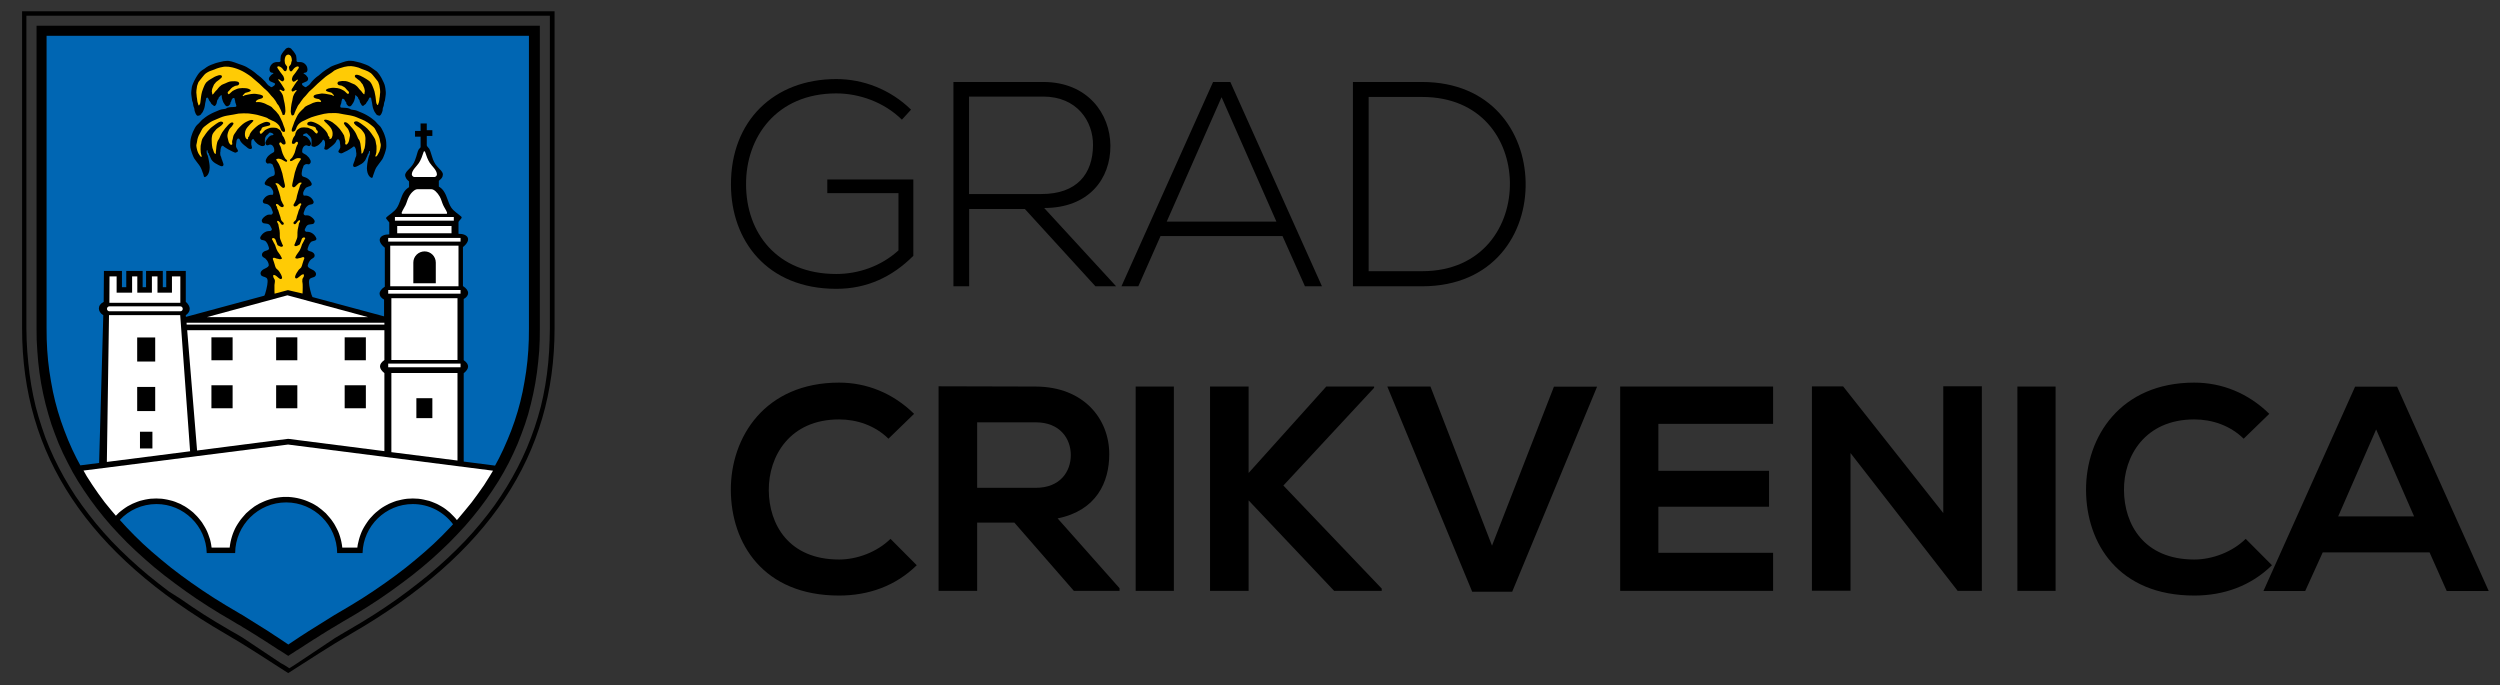 <svg xmlns="http://www.w3.org/2000/svg" xmlns:xlink="http://www.w3.org/1999/xlink" id="Layer_1" x="0px" y="0px" viewBox="0 0 197 54" style="enable-background:new 0 0 197 54;" xml:space="preserve"><rect x="0" y="0" width="197" height="54" fill="#333333" stroke="none"/> <style type="text/css"> .st0{fill-rule:evenodd;clip-rule:evenodd;} .st1{fill-rule:evenodd;clip-rule:evenodd;fill:#FFFFFF;} .st2{fill-rule:evenodd;clip-rule:evenodd;fill:#0066B3;} .st3{fill-rule:evenodd;clip-rule:evenodd;fill:#FFCB05;} </style> <g> <g> <polygon class="st0" points="20.7,50.39 20.55,50.3 20.39,50.2 20.24,50.1 20.08,50 19.93,49.91 19.77,49.81 19.61,49.71 19.46,49.62 19.3,49.52 19.14,49.43 18.99,49.33 18.83,49.24 18.67,49.15 18.51,49.05 18.36,48.96 17.37,48.38 16.42,47.79 15.5,47.19 14.62,46.58 13.77,45.96 12.95,45.34 12.17,44.71 11.43,44.07 10.71,43.42 10.03,42.77 9.38,42.1 8.76,41.43 8.18,40.75 7.63,40.06 7.11,39.36 6.62,38.65 6.16,37.94 5.73,37.21 5.34,36.47 4.97,35.73 4.63,34.97 4.33,34.2 4.05,33.43 3.81,32.64 3.59,31.84 3.4,31.02 3.24,30.2 3.11,29.36 3.01,28.51 2.94,27.65 2.89,26.77 2.88,25.87 2.88,2.03 42.54,2.03 42.54,25.87 42.53,26.77 42.49,27.65 42.41,28.51 42.31,29.36 42.18,30.2 42.02,31.02 41.83,31.84 41.62,32.64 41.37,33.43 41.09,34.2 40.79,34.97 40.45,35.73 40.09,36.47 39.69,37.21 39.26,37.94 38.8,38.65 38.31,39.36 37.79,40.06 37.24,40.75 36.66,41.43 36.04,42.1 35.39,42.77 34.71,43.42 34,44.07 33.25,44.71 32.47,45.34 31.65,45.96 30.8,46.58 29.92,47.19 29,47.79 28.05,48.38 27.06,48.96 26.91,49.05 26.75,49.15 26.59,49.24 26.44,49.33 26.28,49.43 26.12,49.52 25.97,49.62 25.81,49.71 25.65,49.81 25.5,49.91 25.34,50 25.19,50.1 25.03,50.2 24.88,50.3 24.72,50.39 24.57,50.49 24.41,50.59 24.26,50.69 24.1,50.79 23.95,50.89 23.8,50.99 23.64,51.09 23.49,51.19 23.33,51.28 23.18,51.38 23.03,51.48 22.87,51.58 22.72,51.68 22.71,51.69 22.71,51.68 22.55,51.58 22.4,51.48 22.24,51.38 22.09,51.28 21.93,51.19 21.78,51.09 21.63,50.99 21.47,50.89 21.32,50.79 21.16,50.69 21.01,50.59 20.85,50.49 20.7,50.39 "></polygon> <path class="st0" d="M22.71,53.04c-1.67-1.06-3.28-2.14-4.93-3.09C6.87,43.64,1.74,35.85,1.74,25.88V0.89h20.98h20.98v24.99 c0,9.96-5.13,17.76-16.05,24.07C25.99,50.91,24.38,51.98,22.71,53.04L22.71,53.04z M22.12,52.25l-0.15-0.1l-0.15-0.1l-0.15-0.1 l-0.15-0.1l-0.15-0.1l-0.15-0.1l-0.15-0.1l-0.15-0.1l-0.15-0.1l-0.15-0.1l-0.15-0.1l-0.15-0.1l-0.15-0.1l-0.15-0.1l-0.15-0.1 l-0.15-0.1l-0.15-0.1l-0.15-0.1l-0.15-0.1l-0.15-0.1l-0.15-0.09l-0.15-0.09l-0.15-0.09l-0.16-0.09l-0.16-0.09l-0.16-0.09 l-0.15-0.09l-1-0.59l-0.97-0.6l-0.93-0.61l-0.9-0.62L13.3,46.6l-0.83-0.64l-0.8-0.64l-0.76-0.65L10.17,44l-0.7-0.67l-0.67-0.68 l-0.63-0.69l-0.6-0.7L7,40.54l-0.54-0.72l-0.51-0.73l-0.47-0.74L5.04,37.6l-0.41-0.76l-0.38-0.77l-0.35-0.78l-0.32-0.8L3.3,33.68 l-0.26-0.82l-0.23-0.83l-0.19-0.84l-0.16-0.85l-0.13-0.87l-0.1-0.88L2.15,27.7L2.1,26.8l-0.02-0.92V1.24h41.25v24.64l-0.02,0.92 l-0.04,0.9l-0.07,0.89l-0.1,0.88l-0.13,0.87l-0.16,0.85l-0.19,0.84l-0.23,0.83l-0.26,0.82l-0.29,0.81l-0.32,0.8l-0.35,0.78 l-0.38,0.77l-0.41,0.76l-0.44,0.75l-0.47,0.74l-0.5,0.73l-0.54,0.72l-0.57,0.71l-0.6,0.7l-0.63,0.69l-0.67,0.68L35.25,44 l-0.73,0.66l-0.76,0.65l-0.8,0.64l-0.83,0.64l-0.86,0.63l-0.9,0.62l-0.93,0.61l-0.97,0.6l-1,0.59l-0.15,0.09l-0.16,0.09L27,49.92 l-0.16,0.09l-0.15,0.09l-0.15,0.09l-0.15,0.09l-0.15,0.1l-0.15,0.1l-0.15,0.1l-0.15,0.1l-0.15,0.1l-0.15,0.1l-0.15,0.1l-0.15,0.1 l-0.15,0.1l-0.15,0.1l-0.15,0.1l-0.15,0.1l-0.15,0.1l-0.15,0.1l-0.15,0.1l-0.15,0.1l-0.15,0.1l-0.15,0.1l-0.15,0.1l-0.15,0.1 l-0.15,0.1l-0.16,0.1l-0.16,0.1l-0.12,0.08l-0.12-0.08l-0.16-0.1l-0.16-0.1L22.12,52.25L22.12,52.25z"></path> <path class="st1" d="M30.84,29.39h5.21v6.9l-5.21-0.66V29.39L30.84,29.39z M30.59,28.94v-0.29c1.9,0,3.8,0,5.7,0v0.29 C34.39,28.94,32.49,28.94,30.59,28.94L30.59,28.94z M32.81,31.38h1.26v1.57h-1.26V31.38L32.81,31.38z M30.84,23.5 c1.74,0,3.47,0,5.21,0v4.87c-1.74,0-3.47,0-5.21,0V23.5L30.84,23.5z M30.59,23.14v-0.29c1.9,0,3.8,0,5.7,0v0.29 C34.39,23.14,32.49,23.14,30.59,23.14L30.59,23.14z M31.3,18.38v-0.57c1.43,0,2.85,0,4.28,0v0.57 C34.15,18.38,32.73,18.38,31.3,18.38L31.3,18.38z M33.44,16.85h-1.75c-0.04,0-0.05-0.08-0.03-0.12c0.08-0.2,0.21-0.38,0.3-0.57 c0.1-0.22,0.15-0.46,0.27-0.67c0.08-0.16,0.19-0.3,0.33-0.42c0.09-0.08,0.21-0.16,0.33-0.16h0.55h0.55c0.12,0,0.24,0.08,0.33,0.16 c0.13,0.12,0.24,0.26,0.33,0.42c0.12,0.21,0.17,0.45,0.27,0.67c0.09,0.2,0.22,0.37,0.3,0.57c0.02,0.04,0.01,0.12-0.03,0.12H33.44 L33.44,16.85z M33.44,13.95h-0.79c-0.09,0-0.2-0.11-0.2-0.2c0-0.35,0.41-0.67,0.56-0.91c0.18-0.28,0.26-0.54,0.38-0.89 c0-0.01,0.03-0.03,0.04-0.03h0.01c0.01,0,0.04,0.02,0.05,0.03c0.12,0.35,0.2,0.61,0.38,0.89c0.15,0.24,0.56,0.56,0.56,0.91 c0,0.1-0.11,0.2-0.2,0.2H33.44L33.44,13.95z M30.59,19.04v-0.29c1.9,0,3.8,0,5.7,0v0.29C34.39,19.04,32.49,19.04,30.59,19.04 L30.59,19.04z M31.12,17.39V17.1c1.55,0,3.09,0,4.64,0v0.29C34.21,17.39,32.67,17.39,31.12,17.39L31.12,17.39z M33.46,19.81 L33.46,19.81c0.49,0,0.88,0.4,0.88,0.88v1.63h-1.77v-1.63C32.57,20.2,32.97,19.81,33.46,19.81L33.46,19.81z M30.75,19.36h5.38v3.2 h-5.38V19.36L30.75,19.36z"></path> <path class="st1" d="M27.16,26.58h1.67v1.81h-1.67V26.58L27.16,26.58z M21.76,26.58h1.67v1.81h-1.67V26.58L21.76,26.58z M16.66,26.58h1.67v1.81h-1.67V26.58L16.66,26.58z M27.16,30.36h1.67v1.81h-1.67V30.36L27.16,30.36z M21.76,30.36h1.67v1.81h-1.67 V30.36L21.76,30.36z M16.66,30.36h1.67v1.81h-1.67V30.36L16.66,30.36z M29,24.99l-6.35-1.72l-6.35,1.72H29L29,24.99z M14.71,25.58 l-0.01-0.15h15.59v0.15H14.71L14.71,25.58z M15.53,35.5l-0.78-9.48h15.54v2.35c-0.48,0.34-0.44,0.68,0,1.03v6.15l-7.58-0.97 l-1.29,0.16L15.53,35.5L15.53,35.5z"></path> <polygon class="st1" points="36,40.98 35.89,40.84 35.75,40.69 35.6,40.54 35.45,40.39 35.29,40.26 35.13,40.13 34.96,40.01 34.78,39.9 34.6,39.8 34.41,39.7 34.22,39.62 34.02,39.54 33.82,39.47 33.61,39.42 33.4,39.37 33.19,39.33 32.97,39.3 32.75,39.29 32.53,39.28 32.31,39.29 32.09,39.3 31.87,39.33 31.66,39.37 31.45,39.42 31.24,39.47 31.04,39.54 30.84,39.62 30.65,39.7 30.46,39.8 30.28,39.9 30.1,40.01 29.93,40.13 29.77,40.26 29.61,40.39 29.45,40.54 29.31,40.69 29.17,40.84 29.04,41 28.92,41.17 28.8,41.35 28.69,41.53 28.59,41.71 28.5,41.9 28.42,42.1 28.35,42.3 28.29,42.5 28.24,42.71 28.19,42.92 28.16,43.13 28.16,43.15 26.97,43.15 26.97,43.13 26.94,42.91 26.9,42.69 26.85,42.48 26.79,42.27 26.72,42.06 26.64,41.86 26.54,41.66 26.44,41.47 26.34,41.29 26.22,41.11 26.1,40.94 25.96,40.77 25.82,40.61 25.68,40.45 25.52,40.31 25.36,40.17 25.19,40.04 25.02,39.91 24.84,39.8 24.65,39.69 24.46,39.6 24.26,39.51 24.06,39.43 23.85,39.36 23.64,39.3 23.43,39.25 23.21,39.21 22.99,39.18 22.76,39.16 22.53,39.16 22.31,39.16 22.08,39.18 21.86,39.21 21.64,39.25 21.43,39.3 21.22,39.36 21.01,39.43 20.81,39.51 20.61,39.6 20.42,39.69 20.23,39.8 20.05,39.91 19.88,40.04 19.71,40.17 19.55,40.31 19.39,40.45 19.25,40.61 19.11,40.77 18.97,40.94 18.85,41.11 18.73,41.29 18.62,41.47 18.52,41.66 18.43,41.86 18.35,42.06 18.28,42.27 18.22,42.48 18.17,42.69 18.13,42.91 18.1,43.13 18.1,43.15 16.68,43.15 16.67,43.13 16.64,42.92 16.6,42.71 16.55,42.5 16.48,42.3 16.41,42.1 16.33,41.9 16.24,41.71 16.14,41.53 16.03,41.35 15.92,41.17 15.79,41 15.66,40.84 15.53,40.69 15.38,40.54 15.23,40.39 15.07,40.26 14.9,40.13 14.73,40.01 14.56,39.9 14.37,39.8 14.19,39.7 13.99,39.62 13.8,39.54 13.59,39.47 13.39,39.42 13.18,39.37 12.96,39.33 12.75,39.3 12.53,39.29 12.31,39.28 12.08,39.29 11.86,39.3 11.65,39.33 11.43,39.37 11.22,39.42 11.02,39.47 10.82,39.54 10.62,39.62 10.43,39.7 10.24,39.8 10.05,39.9 9.88,40.01 9.71,40.13 9.54,40.26 9.38,40.39 9.23,40.54 9.13,40.64 8.79,40.24 8.25,39.58 7.75,38.9 7.28,38.22 6.83,37.52 6.58,37.08 22.7,35.03 38.85,37.09 38.59,37.52 38.15,38.22 37.67,38.9 37.17,39.58 36.63,40.24 36.07,40.91 36,40.98 "></polygon> <path class="st2" d="M32.53,39.72c1.29,0,2.44,0.62,3.17,1.59l-0.23,0.25l-0.63,0.65l-0.66,0.64l-0.7,0.63l-0.73,0.62l-0.76,0.62 l-0.8,0.61l-0.83,0.6l-0.87,0.6l-0.9,0.59l-0.94,0.58l-0.98,0.58l-0.15,0.09l-0.16,0.09l-0.16,0.1l-0.16,0.1l-0.16,0.1l-0.16,0.1 l-0.16,0.1l-0.16,0.1l-0.16,0.1l-0.16,0.1l-0.16,0.1l-0.16,0.1l-0.16,0.1l-0.16,0.1l-0.16,0.1l-0.15,0.1l-0.16,0.1l-0.15,0.1 l-0.16,0.1l-0.15,0.1l-0.15,0.1l-0.15,0.1l-0.15,0.1l-0.15,0.1l-0.15,0.1l-0.04,0.03l-0.04-0.03l-0.15-0.1l-0.15-0.1l-0.15-0.1 l-0.15-0.1l-0.15-0.1l-0.15-0.1l-0.16-0.1l-0.15-0.1l-0.15-0.1l-0.15-0.1l-0.16-0.1l-0.16-0.1l-0.16-0.1l-0.16-0.1l-0.16-0.1 l-0.16-0.1l-0.16-0.1l-0.16-0.1l-0.16-0.1l-0.16-0.1l-0.16-0.1l-0.16-0.1l-0.16-0.1l-0.16-0.09l-0.15-0.09l-0.98-0.58l-0.94-0.58 l-0.9-0.59l-0.87-0.6l-0.83-0.6l-0.8-0.61l-0.76-0.62l-0.73-0.62l-0.7-0.63l-0.66-0.64l-0.63-0.65l-0.54-0.59 c0.72-0.77,1.75-1.25,2.89-1.25c2.15,0,3.91,1.73,3.96,3.86h0.25h0.19h1.36h0.23h0.21c0.02-2.2,1.82-3.99,4.02-3.99 s4,1.79,4.02,3.99h0.13H27h1.13h0.34h0.1C28.62,41.45,30.38,39.72,32.53,39.72L32.53,39.72z"></path> <path class="st2" d="M20.83,23.3c0.02-0.05,0.04-0.09,0.06-0.14c0.07-0.21,0.13-0.48,0.17-0.7c0.02-0.11,0.05-0.38,0-0.48 c-0.08-0.17-0.3-0.15-0.43-0.24c-0.05-0.03-0.07-0.09-0.09-0.14c-0.04-0.16,0.07-0.27,0.19-0.36c0.09-0.06,0.2-0.09,0.29-0.15 c0.06-0.04,0.12-0.08,0.15-0.14c0.02-0.05,0-0.12-0.01-0.18c-0.02-0.08-0.06-0.15-0.1-0.22c-0.04-0.06-0.09-0.12-0.14-0.17 c-0.07-0.06-0.17-0.09-0.23-0.16c-0.03-0.04-0.05-0.09-0.05-0.14c0-0.06,0.02-0.12,0.06-0.17c0.04-0.05,0.1-0.09,0.16-0.12 c0.07-0.03,0.14-0.04,0.21-0.07c0.04-0.02,0.1-0.05,0.12-0.09c0.02-0.04,0-0.1-0.01-0.14c-0.02-0.08-0.05-0.15-0.08-0.22 c-0.02-0.06-0.05-0.11-0.09-0.16c-0.03-0.05-0.07-0.1-0.12-0.13c-0.06-0.04-0.12-0.04-0.19-0.06c-0.05-0.02-0.1-0.01-0.14-0.05 c-0.03-0.03-0.06-0.08-0.06-0.12c0.01-0.08,0.06-0.16,0.11-0.22c0.05-0.07,0.11-0.13,0.18-0.18c0.06-0.05,0.14-0.08,0.21-0.11 c0.05-0.02,0.11-0.02,0.16-0.03c0.06-0.01,0.13,0,0.18-0.02c0.04-0.02,0.07-0.06,0.08-0.11c0.01-0.04-0.02-0.08-0.04-0.12 c-0.03-0.06-0.06-0.13-0.1-0.19c-0.04-0.05-0.09-0.09-0.15-0.12c-0.08-0.03-0.16-0.02-0.24-0.04c-0.06-0.01-0.13-0.01-0.18-0.05 c-0.04-0.03-0.07-0.08-0.08-0.14c-0.01-0.04,0-0.09,0.02-0.12c0.04-0.07,0.08-0.13,0.14-0.18c0.08-0.07,0.17-0.14,0.27-0.18 c0.06-0.03,0.14-0.02,0.2-0.03c0.05,0,0.11,0.02,0.15-0.01c0.05-0.03,0.08-0.08,0.09-0.13c0.01-0.07-0.04-0.14-0.06-0.21 c-0.03-0.07-0.05-0.15-0.09-0.22c-0.04-0.06-0.09-0.12-0.15-0.17c-0.05-0.04-0.1-0.07-0.16-0.09c-0.07-0.03-0.15-0.02-0.22-0.05 c-0.04-0.01-0.07-0.04-0.09-0.08c-0.02-0.04-0.02-0.08-0.02-0.12c0.01-0.04,0.02-0.08,0.05-0.11c0.04-0.06,0.09-0.13,0.14-0.18 c0.06-0.05,0.12-0.1,0.19-0.13c0.07-0.03,0.14-0.05,0.21-0.06c0.06-0.01,0.13,0.01,0.18,0c0.02-0.01,0.04-0.03,0.04-0.06 c0.01-0.06,0.02-0.12,0.01-0.18c-0.01-0.07-0.05-0.13-0.08-0.19c-0.02-0.04-0.05-0.07-0.07-0.1c-0.03-0.03-0.06-0.07-0.09-0.1 c-0.05-0.03-0.11-0.05-0.16-0.07c-0.05-0.02-0.1-0.03-0.15-0.05c-0.03-0.01-0.06-0.03-0.08-0.05c-0.02-0.02-0.04-0.05-0.04-0.08 c-0.01-0.03,0-0.06,0.01-0.09c0.02-0.04,0.04-0.08,0.07-0.12c0.03-0.04,0.06-0.08,0.09-0.12c0.04-0.04,0.08-0.08,0.12-0.11 c0.05-0.03,0.1-0.07,0.15-0.09c0.05-0.03,0.11-0.04,0.17-0.06c0.05-0.02,0.1-0.03,0.13-0.06c0.03-0.03,0.05-0.08,0.05-0.13 c0.01-0.06,0-0.13-0.01-0.19c-0.01-0.08-0.02-0.15-0.04-0.23c-0.02-0.06-0.05-0.11-0.07-0.17c-0.02-0.04-0.02-0.09-0.04-0.12 c-0.03-0.04-0.07-0.06-0.11-0.08c-0.04-0.02-0.08-0.03-0.12-0.03c-0.04,0-0.07,0.01-0.11,0.01c-0.02,0-0.05,0.01-0.07,0.01 c-0.03-0.01-0.05-0.03-0.07-0.05c-0.02-0.02-0.05-0.05-0.06-0.08c-0.01-0.03-0.01-0.07-0.01-0.1c0-0.04,0.02-0.07,0.03-0.11 c0.03-0.06,0.06-0.13,0.1-0.18c0.04-0.06,0.1-0.11,0.16-0.16c0.03-0.03,0.07-0.06,0.1-0.08c0.06-0.04,0.13-0.07,0.19-0.11 c0.03-0.02,0.07-0.04,0.08-0.07c0.02-0.04,0.01-0.08,0.01-0.12c0-0.06-0.01-0.13-0.03-0.18c-0.02-0.06-0.05-0.11-0.09-0.16 c-0.03-0.04-0.08-0.07-0.13-0.09c-0.03-0.01-0.06-0.01-0.09-0.01c-0.03,0-0.06,0.02-0.09,0.03c-0.03,0.01-0.06,0.03-0.09,0.03 c-0.02,0-0.05,0-0.07-0.01c-0.02-0.01-0.04-0.02-0.05-0.04c-0.02-0.03-0.04-0.06-0.05-0.1c-0.01-0.03-0.01-0.06,0-0.09 c0.02-0.05,0.04-0.11,0.07-0.16c0.03-0.05,0.07-0.11,0.11-0.16c0.04-0.05,0.09-0.11,0.14-0.15c0.04-0.04,0.1-0.06,0.15-0.08 c0.04-0.01,0.09,0,0.12-0.02c0.02-0.01,0.04-0.03,0.04-0.06c-0.01-0.03-0.04-0.05-0.06-0.06c-0.04-0.03-0.09-0.05-0.13-0.06 c-0.04-0.01-0.08-0.02-0.12-0.01c-0.04,0.01-0.05,0.05-0.08,0.08c-0.03,0.03-0.05,0.05-0.08,0.08c-0.03,0.02-0.06,0.04-0.08,0.07 c-0.03,0.03-0.05,0.07-0.07,0.1c-0.02,0.04-0.04,0.08-0.05,0.12c-0.01,0.05-0.01,0.1-0.01,0.15c0,0.06,0,0.11,0,0.16 c0,0.04,0.01,0.09,0.01,0.13c0,0.02,0.01,0.05,0,0.07c-0.01,0.02-0.03,0.05-0.05,0.06c-0.04,0.02-0.08,0.04-0.13,0.04 c-0.04,0-0.07,0-0.11-0.01c-0.06-0.02-0.11-0.04-0.16-0.07c-0.06-0.03-0.11-0.07-0.16-0.11c-0.05-0.04-0.09-0.09-0.13-0.13 c-0.03-0.03-0.06-0.06-0.08-0.09c-0.03-0.04-0.05-0.1-0.09-0.14c-0.01-0.01-0.03-0.02-0.05-0.01c-0.02,0.01-0.02,0.03-0.04,0.04 c-0.02,0.02-0.04,0.03-0.05,0.05c-0.02,0.05-0.03,0.1-0.03,0.16c0,0.04,0,0.07,0,0.11c0,0.03,0,0.06,0,0.09 c0.01,0.03,0.02,0.06,0.03,0.1c0.01,0.04,0.01,0.08,0.02,0.11c0,0.02,0.01,0.04,0.01,0.06c-0.01,0.02-0.04,0.04-0.06,0.05 c-0.03,0.01-0.06,0.03-0.09,0.02c-0.04,0-0.09-0.02-0.13-0.04c-0.07-0.04-0.12-0.09-0.18-0.14c-0.09-0.07-0.19-0.14-0.27-0.22 c-0.07-0.06-0.12-0.13-0.18-0.21c-0.03-0.05-0.04-0.1-0.07-0.15c-0.01-0.02-0.04-0.04-0.06-0.06c0,0-0.01,0-0.02,0 c-0.02,0-0.04-0.01-0.06,0c-0.02,0.01-0.03,0.03-0.04,0.04c-0.02,0.03-0.04,0.05-0.05,0.08c-0.02,0.06-0.02,0.13-0.03,0.2 c-0.01,0.05-0.02,0.1-0.02,0.15c0,0.06-0.01,0.12,0,0.18c0.01,0.04,0.03,0.08,0.05,0.11c0.02,0.04,0.04,0.07,0.06,0.1 c0.01,0.02,0.03,0.04,0.03,0.06c0.01,0.03,0.01,0.06,0,0.08c-0.01,0.03-0.04,0.05-0.07,0.06c-0.03,0.02-0.06,0.03-0.09,0.04 c-0.03,0.01-0.05,0.01-0.08,0c-0.06-0.02-0.11-0.05-0.16-0.07c-0.05-0.03-0.11-0.05-0.16-0.08c-0.05-0.03-0.1-0.06-0.16-0.08 c-0.05-0.03-0.1-0.06-0.15-0.09c-0.07-0.04-0.13-0.09-0.2-0.13c-0.04-0.03-0.06-0.06-0.1-0.08c-0.02-0.01-0.05-0.01-0.07,0 c-0.02,0.01-0.04,0.03-0.05,0.06c-0.03,0.05-0.05,0.11-0.06,0.17c-0.02,0.06-0.02,0.13-0.02,0.19c-0.01,0.04-0.01,0.08-0.02,0.12 c0,0.06,0,0.13,0.01,0.19c0.01,0.05,0.04,0.1,0.06,0.14c0.02,0.07,0.03,0.14,0.06,0.21c0.02,0.05,0.05,0.1,0.06,0.16 c0.02,0.05,0.03,0.09,0.05,0.14c0.01,0.03,0.01,0.05,0.02,0.08c0,0.02-0.01,0.04-0.01,0.06c-0.01,0.02-0.01,0.04-0.03,0.06 c-0.03,0.02-0.06,0.03-0.09,0.03c-0.04,0-0.07-0.01-0.1-0.02c-0.06-0.02-0.11-0.05-0.17-0.08c-0.09-0.05-0.18-0.1-0.27-0.15 c-0.04-0.03-0.08-0.06-0.12-0.09c-0.06-0.06-0.12-0.11-0.16-0.18c-0.04-0.06-0.06-0.13-0.09-0.19c-0.03-0.07-0.07-0.14-0.1-0.21 c-0.01-0.03-0.01-0.07-0.03-0.1c-0.01-0.02-0.05-0.03-0.06-0.06c-0.02-0.03-0.02-0.07-0.02-0.11c-0.01-0.02,0-0.05-0.02-0.07 c-0.01-0.01-0.04-0.01-0.05,0.01c-0.01,0.02-0.01,0.05-0.01,0.07c0,0.06,0,0.12,0.02,0.18c0.01,0.05,0.04,0.09,0.06,0.14 c0.02,0.06,0.04,0.12,0.05,0.18c0.02,0.09,0.04,0.17,0.05,0.26c0.01,0.06,0.02,0.11,0.03,0.17c0.01,0.11,0.04,0.23,0.03,0.35 c0,0.12-0.02,0.24-0.05,0.35c-0.02,0.08-0.06,0.15-0.1,0.22c-0.03,0.05-0.07,0.08-0.11,0.12c-0.03,0.02-0.07,0.04-0.1,0.06 c-0.01,0.01-0.03,0.01-0.04,0c-0.02-0.01-0.04-0.02-0.05-0.04c-0.02-0.03-0.02-0.07-0.03-0.11c-0.02-0.07-0.04-0.14-0.07-0.2 c-0.03-0.08-0.06-0.17-0.09-0.25c-0.04-0.08-0.07-0.17-0.12-0.24c-0.05-0.09-0.12-0.17-0.18-0.25c-0.05-0.07-0.1-0.13-0.15-0.2 c-0.04-0.06-0.09-0.12-0.13-0.18c-0.03-0.05-0.05-0.09-0.07-0.14c-0.02-0.05-0.04-0.1-0.06-0.15c-0.02-0.05-0.04-0.1-0.06-0.16 c-0.04-0.14-0.09-0.27-0.11-0.41c-0.02-0.1-0.01-0.2-0.01-0.3c0-0.12,0.01-0.24,0.03-0.36c0.03-0.13,0.06-0.27,0.11-0.39 c0.04-0.12,0.09-0.23,0.15-0.34c0.05-0.1,0.1-0.21,0.17-0.3c0.06-0.08,0.15-0.15,0.22-0.22c0.08-0.08,0.16-0.18,0.24-0.26 c0.09-0.08,0.18-0.15,0.28-0.22c0.11-0.08,0.23-0.16,0.35-0.22c0.1-0.06,0.21-0.11,0.32-0.16c0.1-0.05,0.21-0.09,0.31-0.13 c0.09-0.04,0.18-0.08,0.28-0.1c0.11-0.03,0.22-0.02,0.32-0.05c0.05-0.01,0.09-0.06,0.14-0.08c0.09-0.03,0.18-0.04,0.27-0.05 c0.11-0.01,0.23,0,0.35-0.02c0.03,0,0.05-0.01,0.07-0.03c0.02-0.02,0.03-0.04,0.02-0.07c-0.01-0.06-0.03-0.11-0.05-0.17 c-0.01-0.03-0.03-0.05-0.03-0.08c-0.01-0.05-0.01-0.1-0.02-0.14c-0.01-0.04-0.02-0.07-0.03-0.11c0-0.02,0-0.04-0.01-0.06 c-0.01-0.02-0.03-0.03-0.05-0.04c-0.02-0.01-0.05,0-0.07,0.01c-0.03,0.02-0.06,0.04-0.08,0.07c-0.02,0.03-0.03,0.08-0.05,0.11 C18.23,8,18.19,8.02,18.17,8.05c-0.02,0.04-0.01,0.09-0.02,0.13c-0.01,0.04-0.04,0.06-0.07,0.09c-0.02,0.03-0.04,0.05-0.07,0.07 c-0.02,0.01-0.05,0.02-0.08,0.03c-0.02,0-0.05,0.01-0.08,0c-0.04-0.01-0.07-0.04-0.09-0.07c-0.04-0.04-0.06-0.08-0.09-0.13 c-0.03-0.04-0.06-0.08-0.08-0.13C17.57,8,17.55,7.95,17.54,7.91c-0.02-0.05-0.03-0.09-0.04-0.14c-0.01-0.03-0.02-0.06-0.02-0.09 c-0.01-0.06,0-0.12-0.02-0.18c0-0.01-0.03-0.01-0.04,0c-0.04,0.02-0.06,0.06-0.09,0.09c-0.03,0.03-0.07,0.06-0.09,0.09 c-0.02,0.04-0.02,0.08-0.04,0.12c-0.02,0.03-0.05,0.05-0.07,0.08C17.11,7.92,17.11,7.96,17.1,8c-0.01,0.06-0.02,0.11-0.04,0.17 C17.04,8.21,17.02,8.25,17,8.28c-0.02,0.02-0.04,0.04-0.06,0.06c-0.02,0.01-0.05,0.02-0.07,0.01c-0.04-0.01-0.06-0.05-0.09-0.07 c-0.04-0.03-0.08-0.05-0.11-0.08c-0.04-0.04-0.05-0.1-0.08-0.14c-0.03-0.05-0.07-0.08-0.1-0.13c-0.03-0.05-0.05-0.11-0.08-0.17 c-0.01-0.02-0.02-0.05-0.04-0.06c-0.02-0.01-0.05,0-0.07,0c-0.02,0.01-0.04,0.02-0.05,0.03c-0.02,0.07-0.03,0.15-0.04,0.22 c-0.01,0.06-0.03,0.12-0.04,0.18c-0.01,0.07-0.02,0.14-0.03,0.21c-0.01,0.06-0.03,0.12-0.04,0.18c-0.02,0.05-0.04,0.11-0.06,0.16 c-0.02,0.05-0.04,0.1-0.07,0.15c-0.02,0.04-0.06,0.07-0.09,0.11c-0.02,0.03-0.03,0.07-0.06,0.09c-0.03,0.03-0.07,0.05-0.11,0.07 c-0.03,0.01-0.06,0.02-0.09,0.02c-0.02,0-0.05,0.01-0.07,0c-0.04-0.02-0.06-0.05-0.09-0.09c-0.03-0.04-0.05-0.09-0.07-0.14 c-0.02-0.06-0.05-0.12-0.06-0.18c-0.01-0.06-0.01-0.13-0.03-0.19c-0.01-0.05-0.05-0.1-0.06-0.16c-0.02-0.06-0.02-0.13-0.03-0.2 c-0.01-0.04-0.02-0.08-0.03-0.12c-0.01-0.04-0.04-0.07-0.04-0.1c-0.02-0.12-0.04-0.24-0.05-0.35c-0.01-0.06-0.01-0.11-0.02-0.17 c0-0.05-0.01-0.11,0-0.16c0.01-0.09,0.01-0.18,0.03-0.27c0.01-0.1,0.02-0.2,0.06-0.29c0.04-0.12,0.1-0.22,0.15-0.34 c0.04-0.08,0.08-0.16,0.13-0.24c0.04-0.07,0.08-0.14,0.13-0.21c0.06-0.09,0.13-0.18,0.21-0.26c0.09-0.09,0.2-0.15,0.31-0.22 c0.11-0.08,0.22-0.17,0.34-0.23c0.12-0.07,0.26-0.11,0.39-0.16c0.08-0.03,0.17-0.07,0.26-0.09c0.08-0.02,0.16-0.04,0.24-0.06 c0.1-0.02,0.21-0.05,0.31-0.07c0.07-0.01,0.15-0.02,0.22-0.02c0.05,0,0.11-0.01,0.16,0c0.07,0.01,0.15,0.02,0.22,0.04 c0.09,0.02,0.18,0.05,0.26,0.08C18.58,4.95,18.7,5,18.82,5.04c0.15,0.05,0.3,0.1,0.44,0.16c0.1,0.04,0.19,0.09,0.28,0.15 c0.1,0.06,0.2,0.12,0.29,0.18c0.07,0.05,0.15,0.1,0.22,0.16c0.09,0.07,0.17,0.15,0.26,0.22c0.08,0.07,0.17,0.12,0.25,0.19 c0.11,0.1,0.22,0.21,0.33,0.32c0.04,0.04,0.07,0.1,0.11,0.14c0.04,0.05,0.08,0.1,0.12,0.14c0.04,0.04,0.1,0.07,0.15,0.1 c0.03,0.02,0.05,0.05,0.08,0.06c0.03,0.01,0.06,0.01,0.08,0c0.03-0.01,0.05-0.03,0.08-0.05c0.04-0.02,0.08-0.05,0.11-0.08 c0.02-0.02,0.04-0.05,0.05-0.08c0.01-0.02,0.01-0.04,0-0.06c-0.01-0.02-0.03-0.03-0.05-0.04c-0.06-0.03-0.12-0.06-0.18-0.08 c-0.05-0.02-0.11-0.04-0.15-0.07c-0.03-0.02-0.05-0.04-0.07-0.07C21.2,6.3,21.2,6.28,21.19,6.25c-0.01-0.02-0.01-0.04,0-0.06 c0-0.03,0.01-0.06,0.02-0.08c0.01-0.03,0.04-0.05,0.06-0.08c0.03-0.04,0.06-0.08,0.1-0.12c0.03-0.03,0.06-0.05,0.1-0.07 c0.02-0.02,0.05-0.03,0.07-0.05c0.01-0.01,0.01-0.02,0.01-0.03c-0.03-0.02-0.07-0.02-0.1-0.03c-0.04-0.01-0.08-0.01-0.11-0.03 c-0.04-0.02-0.06-0.06-0.08-0.1c-0.01-0.02-0.01-0.05-0.02-0.08c0-0.02,0-0.04,0-0.06c0.01-0.06,0.01-0.12,0.03-0.17 c0.02-0.05,0.04-0.09,0.07-0.14c0.04-0.05,0.08-0.1,0.13-0.14c0.03-0.03,0.07-0.05,0.11-0.07c0.04-0.02,0.08-0.03,0.13-0.04 c0.03-0.01,0.05-0.01,0.08-0.01c0.05,0,0.11,0,0.16,0c0.03,0,0.06,0,0.08-0.01c0.03-0.01,0.06-0.03,0.07-0.06 c0.02-0.04,0-0.1,0-0.14c0.01-0.06,0.02-0.13,0.02-0.19c0.01-0.04,0-0.08,0.02-0.12c0.02-0.05,0.05-0.1,0.08-0.15 c0.04-0.06,0.08-0.12,0.12-0.17c0.03-0.04,0.06-0.07,0.09-0.1c0.03-0.03,0.05-0.07,0.08-0.1c0.03-0.02,0.06-0.04,0.09-0.06 c0.02-0.01,0.04-0.01,0.06-0.02c0.06-0.03,0.1-0.02,0.15,0c0.02,0.01,0.04,0.01,0.06,0.02c0.03,0.01,0.06,0.03,0.09,0.06 c0.03,0.03,0.05,0.07,0.08,0.1c0.03,0.03,0.06,0.07,0.09,0.1c0.04,0.06,0.08,0.11,0.12,0.17c0.03,0.05,0.06,0.1,0.08,0.15 c0.01,0.04,0.01,0.08,0.02,0.12c0.01,0.06,0.02,0.13,0.02,0.19c0,0.05-0.01,0.1,0,0.14c0.01,0.03,0.05,0.04,0.07,0.06 c0.03,0.01,0.05,0.01,0.08,0.01c0.05,0,0.11,0,0.16,0c0.03,0,0.05,0.01,0.08,0.01c0.04,0.01,0.09,0.02,0.13,0.04 c0.04,0.02,0.07,0.04,0.11,0.07c0.05,0.04,0.09,0.09,0.13,0.14c0.03,0.04,0.05,0.09,0.07,0.14c0.02,0.06,0.02,0.12,0.03,0.17 c0,0.02,0,0.04,0,0.06c0,0.03-0.01,0.06-0.02,0.08c-0.02,0.04-0.04,0.08-0.08,0.1c-0.03,0.02-0.08,0.02-0.11,0.03 c-0.03,0.01-0.07,0.01-0.1,0.03c-0.01,0.01,0,0.02,0.01,0.03c0.02,0.02,0.05,0.03,0.07,0.05c0.03,0.02,0.07,0.04,0.1,0.07 c0.04,0.04,0.07,0.08,0.1,0.12c0.02,0.03,0.04,0.05,0.06,0.08c0.01,0.03,0.02,0.05,0.02,0.08c0,0.02,0,0.04,0,0.06 c-0.01,0.03-0.02,0.06-0.03,0.08c-0.02,0.03-0.04,0.05-0.07,0.07c-0.05,0.03-0.1,0.04-0.15,0.07c-0.06,0.03-0.12,0.05-0.18,0.08 c-0.02,0.01-0.04,0.02-0.05,0.04c-0.01,0.02,0,0.04,0,0.06c0.01,0.03,0.03,0.06,0.05,0.08c0.03,0.03,0.07,0.05,0.11,0.08 c0.03,0.02,0.05,0.04,0.08,0.05c0.03,0.01,0.06,0.01,0.08,0c0.03-0.01,0.05-0.04,0.08-0.06c0.05-0.03,0.1-0.06,0.15-0.1 c0.05-0.04,0.08-0.1,0.12-0.14c0.04-0.05,0.07-0.1,0.11-0.14c0.1-0.11,0.21-0.22,0.33-0.32c0.08-0.07,0.17-0.13,0.25-0.19 c0.09-0.07,0.17-0.15,0.26-0.22c0.07-0.06,0.15-0.11,0.22-0.16c0.1-0.06,0.19-0.13,0.29-0.18C26,5.29,26.09,5.24,26.19,5.2 c0.14-0.06,0.29-0.11,0.44-0.16c0.12-0.04,0.24-0.09,0.36-0.13c0.09-0.03,0.17-0.06,0.26-0.08c0.07-0.02,0.15-0.03,0.22-0.04 c0.05,0,0.11,0,0.16,0c0.07,0.01,0.15,0.01,0.22,0.02c0.11,0.02,0.21,0.04,0.31,0.07c0.08,0.02,0.16,0.04,0.24,0.06 c0.09,0.03,0.17,0.06,0.26,0.09c0.13,0.05,0.26,0.09,0.39,0.16c0.12,0.07,0.23,0.15,0.34,0.23c0.1,0.07,0.21,0.14,0.31,0.22 c0.08,0.08,0.14,0.17,0.21,0.26c0.05,0.07,0.09,0.14,0.13,0.21c0.04,0.08,0.09,0.16,0.12,0.24c0.05,0.11,0.12,0.22,0.15,0.34 c0.03,0.09,0.04,0.19,0.06,0.29c0.01,0.09,0.02,0.18,0.03,0.27c0,0.05,0,0.11,0,0.16c0,0.06-0.01,0.11-0.02,0.17 c-0.02,0.12-0.03,0.24-0.05,0.35c-0.01,0.04-0.03,0.07-0.04,0.1c-0.01,0.04-0.02,0.08-0.03,0.12c-0.01,0.07-0.01,0.13-0.03,0.2 c-0.01,0.05-0.05,0.1-0.06,0.16c-0.02,0.06-0.01,0.12-0.02,0.19c-0.01,0.06-0.04,0.12-0.06,0.18c-0.02,0.05-0.04,0.1-0.07,0.14 c-0.02,0.03-0.05,0.07-0.09,0.09c-0.02,0.01-0.05,0.01-0.07,0c-0.03,0-0.06-0.01-0.09-0.02c-0.04-0.02-0.08-0.04-0.11-0.07 c-0.03-0.03-0.04-0.06-0.06-0.09c-0.03-0.04-0.06-0.07-0.08-0.11c-0.03-0.05-0.05-0.1-0.07-0.15c-0.02-0.05-0.04-0.11-0.06-0.16 c-0.02-0.06-0.03-0.12-0.04-0.18c-0.01-0.07-0.02-0.14-0.03-0.21c-0.01-0.06-0.02-0.12-0.04-0.18c-0.01-0.07-0.02-0.15-0.04-0.22 c-0.01-0.02-0.03-0.03-0.05-0.03c-0.02-0.01-0.05-0.01-0.07,0c-0.02,0.01-0.03,0.04-0.04,0.06c-0.03,0.06-0.05,0.12-0.08,0.17 c-0.03,0.05-0.07,0.08-0.1,0.13c-0.03,0.05-0.05,0.1-0.08,0.14c-0.03,0.03-0.08,0.05-0.11,0.08c-0.03,0.02-0.05,0.06-0.09,0.07 c-0.02,0.01-0.05,0-0.07-0.01c-0.03-0.01-0.05-0.03-0.06-0.06c-0.03-0.03-0.04-0.07-0.06-0.11C28.38,8.12,28.37,8.06,28.35,8 c-0.01-0.04-0.01-0.08-0.03-0.12c-0.01-0.03-0.05-0.05-0.07-0.08c-0.02-0.04-0.02-0.08-0.04-0.12c-0.02-0.04-0.06-0.06-0.09-0.09 c-0.03-0.03-0.06-0.07-0.09-0.09C28.03,7.49,28,7.49,28,7.5c-0.02,0.06-0.01,0.12-0.02,0.18c0,0.03-0.01,0.06-0.02,0.09 c-0.01,0.05-0.02,0.09-0.04,0.14C27.9,7.95,27.88,8,27.86,8.05c-0.02,0.04-0.05,0.08-0.08,0.13c-0.03,0.04-0.06,0.09-0.09,0.13 c-0.03,0.03-0.06,0.05-0.09,0.07c-0.02,0.01-0.05,0-0.08,0c-0.03,0-0.05-0.01-0.08-0.03c-0.03-0.02-0.05-0.05-0.07-0.07 c-0.02-0.03-0.05-0.06-0.07-0.09c-0.02-0.04,0-0.09-0.02-0.13C27.26,8.02,27.22,8,27.2,7.97c-0.02-0.03-0.03-0.08-0.05-0.11 c-0.02-0.03-0.05-0.05-0.08-0.07c-0.02-0.01-0.05-0.01-0.07-0.01c-0.02,0-0.04,0.02-0.05,0.04c-0.01,0.02-0.01,0.04-0.01,0.06 c-0.01,0.04-0.02,0.07-0.03,0.11c-0.01,0.05-0.01,0.1-0.02,0.14c-0.01,0.03-0.02,0.05-0.03,0.08c-0.02,0.05-0.05,0.11-0.05,0.17 c0,0.02,0.01,0.05,0.02,0.07c0.02,0.02,0.05,0.03,0.07,0.03c0.11,0.01,0.23,0.01,0.35,0.02c0.09,0.01,0.18,0.02,0.27,0.05 c0.05,0.02,0.09,0.06,0.14,0.08c0.11,0.03,0.22,0.03,0.32,0.05c0.1,0.02,0.19,0.06,0.28,0.1c0.1,0.04,0.21,0.08,0.31,0.13 c0.11,0.05,0.22,0.1,0.32,0.16c0.12,0.07,0.24,0.14,0.35,0.22c0.1,0.07,0.19,0.14,0.28,0.22c0.09,0.08,0.16,0.17,0.24,0.26 c0.07,0.07,0.16,0.14,0.22,0.22c0.07,0.09,0.12,0.2,0.17,0.3c0.06,0.11,0.11,0.22,0.15,0.34c0.05,0.13,0.08,0.26,0.11,0.39 c0.02,0.12,0.03,0.24,0.03,0.36c0,0.1,0.01,0.2-0.01,0.3c-0.02,0.14-0.07,0.27-0.11,0.41c-0.02,0.05-0.04,0.11-0.06,0.16 c-0.02,0.05-0.04,0.1-0.06,0.15c-0.02,0.05-0.05,0.1-0.07,0.14c-0.04,0.06-0.08,0.12-0.13,0.18c-0.05,0.07-0.1,0.13-0.15,0.2 c-0.06,0.08-0.12,0.16-0.18,0.25c-0.05,0.08-0.09,0.16-0.12,0.24c-0.03,0.08-0.06,0.17-0.09,0.25c-0.02,0.07-0.05,0.14-0.07,0.2 c-0.01,0.04-0.01,0.08-0.03,0.11c-0.01,0.02-0.03,0.03-0.05,0.04c-0.01,0.01-0.03,0-0.04,0c-0.04-0.01-0.07-0.03-0.1-0.06 c-0.04-0.03-0.08-0.07-0.11-0.12c-0.04-0.07-0.08-0.14-0.1-0.22c-0.03-0.11-0.05-0.23-0.05-0.35c0-0.12,0.02-0.23,0.03-0.35 c0.01-0.06,0.02-0.12,0.03-0.17c0.02-0.09,0.03-0.18,0.05-0.26c0.01-0.06,0.03-0.12,0.05-0.18c0.02-0.05,0.05-0.09,0.06-0.14 c0.01-0.06,0.01-0.12,0.02-0.18c0-0.02,0.01-0.05-0.01-0.07c-0.01-0.01-0.04-0.02-0.05-0.01c-0.02,0.02-0.01,0.04-0.02,0.07 c-0.01,0.04-0.01,0.08-0.02,0.11c-0.01,0.03-0.05,0.03-0.06,0.06c-0.02,0.03-0.02,0.07-0.03,0.1c-0.03,0.07-0.07,0.14-0.1,0.21 c-0.03,0.06-0.05,0.13-0.09,0.19c-0.05,0.07-0.11,0.12-0.16,0.18c-0.04,0.03-0.07,0.06-0.12,0.09c-0.09,0.05-0.18,0.1-0.27,0.15 c-0.05,0.03-0.11,0.06-0.17,0.08c-0.03,0.01-0.07,0.02-0.1,0.02c-0.03,0-0.06-0.01-0.09-0.03c-0.02-0.01-0.02-0.04-0.03-0.06 c-0.01-0.02-0.01-0.04-0.01-0.06c0-0.03,0.01-0.05,0.02-0.08c0.01-0.05,0.03-0.09,0.05-0.14c0.02-0.05,0.05-0.1,0.06-0.16 c0.02-0.07,0.03-0.14,0.06-0.21c0.02-0.05,0.05-0.09,0.06-0.14c0.01-0.06,0.01-0.12,0.01-0.19c0-0.04-0.01-0.08-0.02-0.12 c-0.01-0.06-0.01-0.13-0.02-0.19c-0.01-0.06-0.04-0.12-0.07-0.17c-0.01-0.02-0.03-0.05-0.05-0.06c-0.02-0.01-0.05-0.01-0.07,0 c-0.04,0.02-0.07,0.05-0.1,0.08c-0.07,0.05-0.13,0.09-0.2,0.13c-0.05,0.03-0.1,0.06-0.15,0.09c-0.05,0.03-0.1,0.06-0.16,0.08 c-0.05,0.03-0.11,0.06-0.16,0.08c-0.05,0.03-0.1,0.06-0.16,0.07c-0.03,0.01-0.05,0-0.08,0c-0.03-0.01-0.07-0.02-0.1-0.04 c-0.03-0.02-0.05-0.03-0.07-0.06c-0.01-0.02,0-0.06,0-0.08c0.01-0.02,0.02-0.04,0.03-0.06c0.02-0.04,0.04-0.07,0.06-0.1 c0.02-0.04,0.04-0.07,0.05-0.11c0.01-0.06,0-0.12,0-0.18c0-0.05-0.01-0.1-0.02-0.15c-0.01-0.07-0.01-0.13-0.03-0.2 c-0.01-0.03-0.03-0.06-0.05-0.08c-0.01-0.02-0.02-0.03-0.04-0.04c-0.02-0.01-0.04,0-0.06,0c0,0-0.01,0-0.02,0 c-0.02,0.02-0.04,0.04-0.06,0.06c-0.03,0.05-0.04,0.1-0.07,0.15c-0.05,0.07-0.11,0.15-0.18,0.21c-0.08,0.08-0.18,0.15-0.27,0.22 c-0.06,0.05-0.12,0.1-0.18,0.14c-0.04,0.02-0.08,0.04-0.13,0.04c-0.03,0-0.07-0.01-0.09-0.02c-0.02-0.01-0.05-0.03-0.06-0.05 c-0.01-0.02,0-0.04,0.01-0.06c0.01-0.04,0.01-0.08,0.02-0.11c0.01-0.03,0.02-0.06,0.03-0.1c0-0.03,0-0.06,0-0.09 c0-0.03,0.01-0.07,0-0.11c-0.01-0.05-0.01-0.11-0.03-0.16c-0.01-0.02-0.04-0.03-0.05-0.05c-0.01-0.01-0.02-0.04-0.04-0.04 c-0.02-0.01-0.04,0-0.05,0.01c-0.04,0.04-0.05,0.1-0.08,0.14c-0.02,0.03-0.06,0.06-0.08,0.09c-0.04,0.05-0.08,0.09-0.13,0.13 c-0.05,0.04-0.1,0.08-0.16,0.11c-0.05,0.03-0.11,0.05-0.16,0.07c-0.03,0.01-0.07,0.02-0.11,0.01c-0.04-0.01-0.09-0.02-0.13-0.04 c-0.02-0.01-0.04-0.04-0.05-0.06c-0.01-0.02,0-0.05,0-0.07c0-0.04,0.01-0.09,0.01-0.13c0-0.05,0-0.11,0-0.16 c0-0.05,0-0.1-0.01-0.15c-0.01-0.04-0.03-0.08-0.05-0.12c-0.02-0.04-0.04-0.07-0.07-0.1c-0.02-0.03-0.06-0.05-0.08-0.07 c-0.03-0.02-0.05-0.05-0.08-0.08c-0.03-0.03-0.05-0.06-0.08-0.08c-0.04-0.01-0.08,0-0.12,0.01c-0.05,0.01-0.09,0.03-0.13,0.06 c-0.03,0.02-0.06,0.03-0.06,0.06c-0.01,0.02,0.02,0.05,0.04,0.06c0.04,0.02,0.08,0.01,0.12,0.02c0.05,0.02,0.1,0.05,0.15,0.08 c0.05,0.04,0.1,0.1,0.14,0.15c0.04,0.05,0.08,0.1,0.11,0.16c0.03,0.05,0.05,0.1,0.07,0.16c0.01,0.03,0.01,0.06,0,0.09 c-0.01,0.03-0.03,0.07-0.05,0.1c-0.01,0.02-0.03,0.03-0.05,0.04c-0.02,0.01-0.05,0.02-0.07,0.01c-0.03,0-0.06-0.02-0.09-0.03 c-0.03-0.01-0.06-0.02-0.09-0.03c-0.03,0-0.07,0-0.09,0.01c-0.05,0.02-0.09,0.05-0.13,0.09c-0.04,0.05-0.07,0.1-0.09,0.16 c-0.02,0.06-0.03,0.12-0.03,0.18c0,0.04-0.01,0.08,0.01,0.12c0.02,0.03,0.05,0.05,0.08,0.07c0.06,0.04,0.13,0.07,0.19,0.11 c0.04,0.02,0.07,0.05,0.1,0.08c0.05,0.05,0.11,0.1,0.16,0.16c0.04,0.06,0.07,0.12,0.1,0.18c0.02,0.03,0.03,0.07,0.03,0.11 c0,0.03,0,0.07-0.01,0.1c-0.01,0.03-0.04,0.06-0.06,0.08c-0.02,0.02-0.04,0.04-0.07,0.05c-0.02,0.01-0.05,0-0.07-0.01 c-0.04,0-0.07-0.01-0.11-0.01c-0.04,0-0.08,0.01-0.12,0.03c-0.04,0.02-0.08,0.05-0.11,0.08c-0.03,0.04-0.03,0.08-0.04,0.12 c-0.02,0.06-0.05,0.11-0.07,0.17c-0.02,0.07-0.03,0.15-0.04,0.23c-0.01,0.06-0.02,0.13-0.01,0.19c0.01,0.05,0.02,0.09,0.05,0.13 c0.04,0.04,0.09,0.04,0.13,0.06c0.05,0.02,0.11,0.04,0.17,0.06c0.05,0.03,0.1,0.06,0.15,0.09c0.04,0.03,0.08,0.07,0.12,0.11 c0.03,0.04,0.06,0.08,0.09,0.12c0.03,0.04,0.05,0.08,0.07,0.12c0.01,0.03,0.01,0.06,0.01,0.09c-0.01,0.03-0.02,0.06-0.04,0.08 c-0.02,0.02-0.05,0.04-0.08,0.05c-0.05,0.02-0.1,0.03-0.15,0.05c-0.06,0.02-0.11,0.04-0.16,0.07c-0.04,0.02-0.07,0.06-0.09,0.1 c-0.03,0.03-0.05,0.07-0.07,0.1c-0.03,0.06-0.06,0.12-0.08,0.19c-0.01,0.06-0.01,0.12,0.01,0.18c0,0.02,0.02,0.05,0.04,0.06 c0.06,0.02,0.12-0.01,0.18,0c0.07,0.01,0.14,0.03,0.21,0.06c0.07,0.03,0.14,0.08,0.19,0.13c0.06,0.05,0.1,0.11,0.14,0.18 c0.02,0.03,0.04,0.07,0.05,0.11c0.01,0.04,0,0.09-0.02,0.12c-0.02,0.03-0.05,0.06-0.09,0.08c-0.07,0.03-0.15,0.02-0.22,0.05 c-0.06,0.02-0.11,0.05-0.16,0.09c-0.06,0.05-0.11,0.11-0.15,0.17c-0.04,0.07-0.06,0.14-0.09,0.22c-0.02,0.07-0.06,0.13-0.06,0.21 c0,0.05,0.04,0.11,0.09,0.13c0.04,0.03,0.1,0,0.15,0.01c0.07,0.01,0.14,0,0.2,0.03c0.1,0.04,0.19,0.11,0.27,0.18 c0.06,0.05,0.1,0.11,0.14,0.18c0.02,0.04,0.03,0.08,0.02,0.12c-0.01,0.05-0.04,0.1-0.08,0.14c-0.05,0.04-0.12,0.04-0.18,0.05 c-0.08,0.02-0.16,0.01-0.24,0.04c-0.06,0.02-0.11,0.07-0.15,0.12c-0.04,0.06-0.07,0.12-0.1,0.19c-0.02,0.04-0.04,0.08-0.03,0.12 c0.01,0.04,0.04,0.09,0.08,0.11c0.05,0.03,0.12,0.01,0.18,0.02c0.05,0.01,0.11,0.01,0.16,0.03c0.07,0.03,0.15,0.06,0.21,0.11 c0.07,0.05,0.13,0.11,0.18,0.18c0.05,0.07,0.09,0.14,0.11,0.22c0.01,0.04-0.02,0.09-0.06,0.12c-0.04,0.03-0.09,0.03-0.14,0.05 c-0.06,0.02-0.13,0.03-0.19,0.06c-0.05,0.03-0.08,0.08-0.12,0.13c-0.04,0.05-0.06,0.11-0.09,0.16c-0.03,0.07-0.06,0.15-0.08,0.22 c-0.01,0.05-0.03,0.1-0.01,0.14c0.02,0.05,0.07,0.07,0.12,0.09c0.07,0.03,0.15,0.04,0.21,0.07c0.06,0.03,0.12,0.07,0.16,0.12 c0.04,0.05,0.06,0.11,0.06,0.17c0,0.05-0.02,0.1-0.05,0.14c-0.07,0.07-0.16,0.1-0.23,0.16c-0.06,0.05-0.1,0.11-0.14,0.17 c-0.04,0.07-0.08,0.14-0.1,0.22c-0.02,0.06-0.04,0.12-0.01,0.18c0.03,0.06,0.09,0.1,0.15,0.14c0.09,0.06,0.2,0.09,0.29,0.15 c0.12,0.09,0.23,0.2,0.19,0.36c-0.01,0.05-0.04,0.11-0.09,0.14c-0.13,0.09-0.35,0.07-0.43,0.24c-0.05,0.1-0.02,0.37,0,0.48 c0.04,0.22,0.1,0.49,0.17,0.7c0.02,0.06,0.05,0.13,0.08,0.19l5.64,1.52v-1.32c-0.45-0.25-0.51-0.65,0.06-1.02v-3.07 c-0.71-0.57-0.41-1.05,0.35-1.05v-0.94l-0.25-0.31c0-0.04,0.02-0.08,0.03-0.1c0.27-0.24,0.59-0.41,0.8-0.71 c0.27-0.39,0.33-0.9,0.59-1.29c0.11-0.16,0.22-0.26,0.39-0.37v-0.45c-0.07-0.07-0.17-0.14-0.22-0.23 c-0.05-0.08-0.09-0.18-0.09-0.28c0-0.09,0.06-0.16,0.1-0.24c0.05-0.07,0.12-0.13,0.18-0.2c0.1-0.11,0.21-0.21,0.29-0.33 c0.09-0.12,0.16-0.26,0.21-0.4c0.08-0.18,0.12-0.37,0.18-0.56c0.03-0.1,0.06-0.2,0.11-0.28c0.04-0.07,0.11-0.11,0.15-0.17v-0.84 h-0.44v-0.45h0.44V9.73h0.49v0.53h0.44v0.45h-0.44v0.75c0.01,0.03,0.02,0.05,0.04,0.08c0.04,0.07,0.12,0.12,0.16,0.19 c0.05,0.09,0.08,0.19,0.11,0.28c0.07,0.19,0.11,0.38,0.18,0.56c0.06,0.14,0.13,0.28,0.21,0.4c0.08,0.12,0.2,0.22,0.29,0.33 c0.06,0.07,0.13,0.12,0.18,0.2c0.05,0.07,0.1,0.15,0.1,0.24c0,0.1-0.03,0.2-0.09,0.28c-0.06,0.09-0.15,0.15-0.23,0.23v0.45 c0.17,0.11,0.28,0.2,0.39,0.37c0.27,0.39,0.33,0.9,0.59,1.29c0.21,0.3,0.52,0.47,0.79,0.71c0.01,0.02,0.03,0.06,0.03,0.1 l-0.25,0.31v0.94c0.77,0,1.06,0.48,0.35,1.05v3.07c0.57,0.37,0.5,0.77,0.06,1.02v4.82c0.48,0.34,0.44,0.68,0,1.03v6.96l2.47,0.32 l0.3-0.56l0.35-0.72l0.32-0.73l0.3-0.74l0.27-0.75l0.24-0.76l0.21-0.77l0.18-0.78l0.15-0.8l0.13-0.81l0.1-0.82l0.07-0.84 l0.04-0.85l0.01-0.88V2.82H3.67v23.04l0.01,0.88l0.04,0.85l0.07,0.84l0.1,0.82l0.13,0.81l0.15,0.8l0.18,0.78l0.21,0.77l0.24,0.76 l0.27,0.75l0.29,0.74l0.32,0.73l0.35,0.72l0.3,0.56l1.48-0.19l0.33-11.64c-0.46-0.28-0.48-0.8,0.03-1.05l0.02-2.44h1.42v1.28h0.34 v-1.28h1.29v1.28h0.27v-1.28h1.32v1.28h0.27v-1.28h1.54v2.43c0.41,0.37,0.42,0.76,0,1.06l0.01,0.13L20.83,23.3L20.83,23.3z"></path> <path class="st0" d="M19.02,8.31c0,0.05,0.03,0.12,0.08,0.12c0.16-0.03,0.35-0.02,0.5-0.02c0.05-0.13,0.01-0.3,0.02-0.42 c0-0.03-0.03-0.06-0.06-0.06c-0.06-0.01-0.12,0.02-0.18,0.04c-0.06,0.02-0.12,0.03-0.17,0.06c-0.03,0.02-0.06,0.05-0.08,0.08 c-0.02,0.04-0.02,0.09-0.04,0.12C19.06,8.26,19.01,8.27,19.02,8.31L19.02,8.31z"></path> <path class="st3" d="M23.84,23.13c0-0.08,0.01-0.16,0.01-0.24c0-0.16,0.01-0.32,0-0.48c0-0.08-0.02-0.15-0.03-0.23 c0-0.06,0-0.13,0.01-0.19c0.02-0.06,0.06-0.11,0.09-0.16c0.02-0.04,0.03-0.08,0.03-0.13c0-0.03,0-0.06-0.02-0.08 c-0.02-0.01-0.05-0.01-0.07,0c-0.03,0.01-0.07,0.02-0.1,0.04c-0.07,0.05-0.14,0.11-0.21,0.17c-0.04,0.03-0.07,0.06-0.11,0.08 c-0.02,0.01-0.05,0.03-0.08,0.03c-0.02,0-0.05,0-0.07-0.02c-0.02-0.02-0.04-0.05-0.04-0.08c0-0.06,0.02-0.11,0.04-0.16 c0.02-0.06,0.06-0.12,0.09-0.18c0.05-0.08,0.1-0.16,0.16-0.24c0.06-0.07,0.15-0.12,0.2-0.2c0.05-0.09,0.07-0.19,0.1-0.29 c0.03-0.09,0.06-0.19,0.09-0.28c0.02-0.05,0.05-0.09,0.05-0.14c0-0.03-0.01-0.07-0.04-0.08c-0.03-0.02-0.08-0.01-0.11,0 c-0.05,0.01-0.09,0.04-0.14,0.05c-0.05,0.01-0.1,0.02-0.15,0.03c-0.04,0.01-0.09,0.03-0.13,0.03c-0.03,0-0.06-0.01-0.09-0.02 c-0.02-0.01-0.04-0.01-0.05-0.03c-0.01-0.02,0-0.05,0.01-0.07c0.03-0.08,0.07-0.15,0.12-0.22c0.06-0.1,0.14-0.18,0.2-0.28 c0.05-0.08,0.08-0.17,0.12-0.26c0.03-0.08,0.05-0.16,0.08-0.24c0.03-0.07,0.08-0.14,0.11-0.2c0.03-0.06,0.06-0.12,0.09-0.18 c0.02-0.03,0.05-0.07,0.05-0.1c0-0.02-0.02-0.05-0.04-0.06c-0.02-0.01-0.05-0.01-0.07-0.01c-0.03,0-0.05,0.02-0.08,0.03 c-0.03,0.02-0.06,0.05-0.08,0.09c-0.02,0.05-0.03,0.1-0.05,0.15c-0.02,0.05-0.04,0.1-0.06,0.15c-0.02,0.05-0.03,0.1-0.06,0.14 c-0.03,0.03-0.07,0.04-0.11,0.06c-0.05,0.02-0.09,0.05-0.14,0.06c-0.03,0.01-0.07,0.01-0.1,0c-0.03-0.01-0.07-0.04-0.07-0.07 c0-0.04,0.04-0.08,0.05-0.12c0.03-0.08,0.07-0.17,0.1-0.25c0.03-0.09,0.08-0.17,0.09-0.26c0.02-0.12,0-0.25,0.01-0.37 c0-0.07,0.01-0.15,0.02-0.22c0.02-0.11,0.05-0.22,0.07-0.33c0.01-0.05,0.01-0.11,0.03-0.16c0.02-0.05,0.06-0.1,0.08-0.15 c0.01-0.03,0.01-0.06,0-0.09c-0.02-0.02-0.05-0.02-0.07-0.01c-0.03,0.01-0.06,0.04-0.09,0.06c-0.03,0.03-0.05,0.07-0.08,0.1 c-0.02,0.03-0.05,0.06-0.07,0.09c-0.02,0.02-0.05,0.05-0.08,0.06c-0.03,0.01-0.05,0-0.08-0.02c-0.02-0.01-0.04-0.03-0.04-0.05 c-0.01-0.03-0.01-0.06,0.01-0.09c0.03-0.05,0.08-0.08,0.12-0.12c0.03-0.03,0.06-0.07,0.07-0.1c0.03-0.07,0.04-0.15,0.06-0.23 c0.03-0.09,0.06-0.18,0.09-0.27c0.03-0.09,0.04-0.17,0.08-0.26c0.02-0.05,0.06-0.09,0.08-0.15c0.02-0.04,0.01-0.1,0.02-0.14 c0.01-0.03,0.05-0.05,0.06-0.08c0.01-0.03,0.03-0.06,0.02-0.09c-0.01-0.02-0.03-0.05-0.05-0.05c-0.05,0-0.1,0.03-0.14,0.06 c-0.04,0.03-0.07,0.07-0.1,0.1c-0.04,0.03-0.08,0.06-0.13,0.08c-0.03,0.01-0.07,0.01-0.1,0.01c-0.03,0-0.05-0.01-0.07-0.04 c-0.02-0.03-0.03-0.07-0.02-0.1c0.01-0.04,0.05-0.08,0.07-0.12c0.05-0.09,0.1-0.19,0.14-0.29c0.03-0.09,0.04-0.19,0.06-0.28 c0.03-0.12,0.06-0.24,0.1-0.36c0.03-0.1,0.06-0.19,0.09-0.28c0.02-0.06,0.04-0.13,0.06-0.19c0.02-0.05,0.05-0.09,0.08-0.13 c0.01-0.02,0.04-0.02,0.04-0.04c0-0.02-0.01-0.05-0.03-0.05c-0.02-0.01-0.05,0-0.08,0c-0.03,0.01-0.07,0.01-0.1,0.03 c-0.04,0.03-0.07,0.07-0.11,0.1c-0.04,0.04-0.08,0.08-0.12,0.12c-0.03,0.03-0.05,0.06-0.09,0.08c-0.03,0.02-0.06,0.04-0.09,0.04 c-0.03,0-0.07-0.01-0.09-0.04c-0.03-0.03-0.04-0.07-0.04-0.11c0-0.09,0.04-0.18,0.05-0.27c0.03-0.13,0.06-0.27,0.09-0.4 c0.02-0.11,0.04-0.22,0.07-0.33c0.04-0.13,0.08-0.27,0.13-0.4c0.03-0.09,0.07-0.18,0.11-0.27c0.03-0.06,0.07-0.12,0.11-0.19 c0.03-0.05,0.07-0.11,0.1-0.16c0.01-0.02,0.04-0.04,0.04-0.06c0-0.02-0.03-0.04-0.05-0.05c-0.02-0.01-0.05-0.02-0.08-0.02 c-0.04,0-0.08,0-0.12,0c-0.06,0.01-0.12,0.02-0.18,0.05c-0.05,0.02-0.09,0.05-0.14,0.08c-0.05,0.03-0.1,0.07-0.16,0.09 c-0.03,0.01-0.06,0.02-0.09,0.02c-0.01,0-0.02-0.02-0.03-0.03c-0.01-0.02-0.03-0.05-0.02-0.07c0.04-0.07,0.12-0.11,0.17-0.18 c0.08-0.12,0.14-0.25,0.2-0.38c0.05-0.13,0.07-0.28,0.12-0.42c0.02-0.05,0.04-0.11,0.06-0.16c0.02-0.04,0.06-0.08,0.07-0.13 c0.01-0.04,0.01-0.08,0-0.11c-0.01-0.03-0.04-0.05-0.07-0.05c-0.03,0-0.05,0.01-0.08,0.03c-0.04,0.03-0.05,0.07-0.09,0.1 c-0.03,0.02-0.07,0.04-0.11,0.04c-0.03,0-0.07-0.01-0.09-0.03C23.02,11.32,23,11.29,23,11.26c0-0.07,0.02-0.14,0.04-0.21 c0.02-0.08,0.06-0.17,0.1-0.24c0.03-0.06,0.09-0.1,0.11-0.16c0.03-0.06,0.02-0.12,0.04-0.18c0.03-0.07,0.06-0.13,0.1-0.19 c0.04-0.05,0.09-0.09,0.14-0.12c0.06-0.04,0.12-0.08,0.19-0.1c0.09-0.02,0.19-0.02,0.28-0.02c0.08,0,0.15,0.01,0.23,0.02 c0.07,0.01,0.13,0.04,0.19,0.07c0.07,0.03,0.14,0.06,0.2,0.1c0.07,0.05,0.12,0.13,0.19,0.19c0.03,0.03,0.06,0.07,0.1,0.09 c0.02,0.01,0.06,0.02,0.08,0c0.02-0.01,0.03-0.04,0.04-0.07c0.01-0.04,0.02-0.08,0-0.12c-0.02-0.04-0.07-0.05-0.09-0.08 c-0.02-0.03-0.02-0.08-0.04-0.11c-0.02-0.04-0.03-0.08-0.06-0.1c-0.06-0.04-0.13-0.05-0.19-0.07c-0.08-0.02-0.17-0.04-0.25-0.06 c-0.05-0.01-0.11-0.02-0.15-0.05c-0.03-0.02-0.04-0.06-0.04-0.1c0-0.04,0.03-0.08,0.05-0.1c0.02-0.02,0.06-0.03,0.09-0.04 c0.05-0.01,0.1-0.03,0.15-0.03c0.08,0.01,0.15,0.03,0.22,0.05c0.09,0.03,0.17,0.07,0.25,0.11c0.06,0.03,0.12,0.07,0.18,0.1 c0.06,0.04,0.12,0.09,0.18,0.14c0.1,0.09,0.2,0.18,0.29,0.28c0.07,0.08,0.13,0.16,0.18,0.25c0.03,0.06,0.04,0.14,0.07,0.2 c0.02,0.04,0.07,0.06,0.09,0.1c0.02,0.04-0.01,0.09,0,0.13c0,0.01,0.03,0.01,0.05,0.01c0.03-0.01,0.06-0.01,0.08-0.03 c0.03-0.02,0.05-0.05,0.06-0.08c0.02-0.05,0.04-0.1,0.05-0.15c0.01-0.05,0.01-0.11,0.01-0.16c0-0.07-0.01-0.14-0.03-0.21 c-0.02-0.08-0.06-0.15-0.1-0.22c-0.05-0.08-0.12-0.15-0.18-0.22c-0.06-0.07-0.13-0.13-0.2-0.2c0,0-0.01,0-0.02-0.01 c-0.03-0.03-0.07-0.07-0.1-0.11c-0.02-0.03-0.05-0.05-0.05-0.08c0-0.02,0.03-0.03,0.05-0.04c0.04-0.01,0.08-0.02,0.11-0.01 c0.07,0.01,0.13,0.03,0.19,0.05c0.11,0.05,0.22,0.09,0.32,0.16c0.1,0.07,0.2,0.15,0.29,0.23c0.1,0.09,0.19,0.19,0.28,0.29 c0.07,0.09,0.13,0.19,0.2,0.28c0.05,0.07,0.1,0.15,0.14,0.23c0.03,0.09,0.04,0.18,0.06,0.27c0.02,0.07,0.04,0.14,0.05,0.21 c0,0.06-0.02,0.11-0.02,0.17c0,0.02,0.01,0.04,0.02,0.05c0.03,0.02,0.06,0.03,0.09,0.02c0.03-0.01,0.05-0.04,0.07-0.06 c0.03-0.04,0.07-0.09,0.09-0.14c0.03-0.08,0.05-0.16,0.06-0.24c0.02-0.09,0.04-0.17,0.05-0.26c0-0.08-0.01-0.16-0.04-0.24 c-0.03-0.1-0.07-0.2-0.12-0.29c-0.05-0.08-0.13-0.14-0.19-0.22c-0.03-0.04-0.06-0.08-0.08-0.12c-0.02-0.03-0.04-0.06-0.05-0.1 c0-0.02,0.01-0.05,0.03-0.07c0.02-0.02,0.06-0.03,0.09-0.02c0.05,0.01,0.09,0.03,0.13,0.05c0.07,0.05,0.12,0.1,0.18,0.16 c0.08,0.08,0.16,0.17,0.23,0.26c0.08,0.1,0.15,0.19,0.22,0.3c0.06,0.09,0.1,0.19,0.14,0.28c0.04,0.07,0.06,0.15,0.1,0.23 c0.03,0.06,0.09,0.11,0.11,0.17c0.03,0.07,0.05,0.16,0.07,0.24c0.02,0.12,0.03,0.25,0.05,0.37c0.01,0.09,0.02,0.18,0.03,0.27 c0,0.05-0.01,0.1,0.01,0.14c0,0.01,0.03,0.01,0.04,0c0.04-0.03,0.07-0.08,0.09-0.12c0.03-0.07,0.04-0.14,0.07-0.21 c0.02-0.04,0.05-0.08,0.05-0.13c0.03-0.12,0.04-0.25,0.05-0.38c0.01-0.11,0.01-0.22,0.01-0.33c0-0.08-0.01-0.16-0.03-0.24 c-0.01-0.06-0.03-0.12-0.06-0.17c-0.03-0.06-0.07-0.11-0.11-0.16c-0.05-0.07-0.1-0.14-0.17-0.2c-0.07-0.07-0.16-0.12-0.24-0.18 c-0.05-0.04-0.1-0.07-0.15-0.11c-0.04-0.03-0.07-0.07-0.1-0.11c-0.02-0.03-0.05-0.05-0.05-0.08c0-0.03,0.01-0.05,0.03-0.07 c0.02-0.02,0.05-0.03,0.07-0.04c0.03-0.01,0.07-0.01,0.1-0.01c0.05,0.01,0.11,0.02,0.15,0.05c0.1,0.05,0.2,0.12,0.29,0.19 c0.08,0.06,0.17,0.12,0.24,0.18c0.06,0.05,0.12,0.11,0.18,0.16c0.06,0.07,0.12,0.13,0.18,0.2c0.05,0.06,0.09,0.11,0.13,0.17 c0.05,0.07,0.1,0.14,0.15,0.22c0.05,0.08,0.11,0.16,0.15,0.25c0.04,0.1,0.05,0.21,0.07,0.32c0.01,0.07,0.03,0.13,0.04,0.2 c0.01,0.17,0,0.33-0.01,0.5c-0.01,0.08-0.04,0.16-0.06,0.24c-0.01,0.02-0.03,0.04-0.03,0.07c0,0.02,0.03,0.02,0.05,0.02 c0.03,0,0.05-0.01,0.07-0.03c0.03-0.03,0.06-0.08,0.08-0.12c0.05-0.08,0.09-0.16,0.13-0.24c0.03-0.08,0.05-0.16,0.07-0.24 c0.02-0.09,0.04-0.18,0.04-0.27c0-0.07-0.02-0.14-0.04-0.2c-0.02-0.09-0.03-0.19-0.05-0.28c-0.03-0.1-0.06-0.2-0.1-0.29 c-0.04-0.09-0.1-0.18-0.14-0.26c-0.06-0.1-0.1-0.22-0.17-0.31c-0.06-0.08-0.14-0.13-0.22-0.2c-0.1-0.08-0.21-0.17-0.32-0.24 c-0.08-0.05-0.16-0.1-0.24-0.14c-0.14-0.07-0.28-0.12-0.42-0.18c-0.12-0.05-0.24-0.11-0.37-0.15c-0.12-0.04-0.24-0.06-0.36-0.09 c-0.16-0.03-0.32-0.05-0.48-0.08c-0.14-0.02-0.28-0.06-0.42-0.08c-0.13-0.02-0.26-0.02-0.39-0.02c-0.14,0-0.28,0-0.41,0.01 c-0.11,0.01-0.23,0.03-0.34,0.05C25.43,9,25.35,9.01,25.28,9.03c-0.08,0.02-0.16,0.04-0.24,0.06c-0.17,0.05-0.33,0.09-0.5,0.15 c-0.09,0.03-0.17,0.07-0.26,0.11c-0.09,0.04-0.18,0.09-0.27,0.13c-0.09,0.04-0.19,0.08-0.27,0.13c-0.09,0.06-0.17,0.13-0.24,0.21 c-0.05,0.06-0.08,0.12-0.12,0.19c-0.02,0.04-0.03,0.1-0.05,0.14c-0.02,0.04-0.04,0.09-0.07,0.13c-0.02,0.02-0.04,0.05-0.07,0.06 c-0.02,0.01-0.05,0.02-0.07,0.03c-0.03,0.01-0.05,0.01-0.08,0c-0.02-0.01-0.05-0.03-0.05-0.06c-0.01-0.05,0-0.1,0.01-0.15 c0.02-0.08,0.06-0.16,0.09-0.25c0.04-0.1,0.07-0.21,0.11-0.31c0.04-0.1,0.08-0.19,0.13-0.28c0.05-0.1,0.09-0.2,0.15-0.29 c0.06-0.1,0.14-0.19,0.22-0.27c0.06-0.07,0.14-0.13,0.21-0.2c0.06-0.06,0.1-0.13,0.17-0.17c0.1-0.07,0.22-0.11,0.33-0.16 c0.08-0.04,0.16-0.08,0.25-0.12c0.08-0.03,0.16-0.05,0.24-0.07c0.06-0.01,0.11-0.02,0.17-0.02c0.07,0,0.14,0.03,0.21,0.01 c0.02,0,0.03-0.03,0.02-0.05c-0.01-0.03-0.03-0.06-0.06-0.09c-0.03-0.03-0.07-0.06-0.11-0.08C25.06,7.8,25,7.79,24.93,7.77 c-0.05-0.02-0.1-0.02-0.14-0.05c-0.04-0.02-0.07-0.05-0.08-0.09c-0.01-0.03,0.01-0.07,0.03-0.1c0.01-0.02,0.04-0.03,0.06-0.04 c0.06-0.03,0.12-0.05,0.18-0.06c0.1-0.02,0.19-0.04,0.29-0.05c0.05-0.01,0.1-0.02,0.16-0.01c0.07,0,0.14,0.01,0.21,0.02 c0.11,0.02,0.22,0.04,0.33,0.06c0.06,0.01,0.12,0.02,0.18,0.04c0.04,0.01,0.06,0.04,0.1,0.06c0.01,0.01,0.04,0.01,0.05,0 c0.01-0.01,0.01-0.04,0.01-0.05c-0.01-0.03-0.04-0.04-0.06-0.06c-0.04-0.04-0.07-0.1-0.12-0.13c-0.04-0.03-0.09-0.03-0.13-0.04 c-0.06-0.02-0.11-0.03-0.17-0.05c-0.04-0.02-0.09-0.03-0.12-0.06c-0.02-0.01-0.03-0.04-0.03-0.06c0-0.02,0.02-0.03,0.03-0.04 c0.05-0.04,0.11-0.07,0.17-0.09c0.07-0.02,0.14-0.03,0.21-0.04c0.08-0.01,0.16-0.02,0.25-0.01c0.08,0,0.16,0.01,0.24,0.02 c0.06,0.01,0.11,0.03,0.17,0.04c0.07,0.02,0.14,0.05,0.21,0.09c0.05,0.02,0.1,0.05,0.15,0.08c0.05,0.03,0.09,0.08,0.14,0.12 c0.02,0.02,0.04,0.04,0.06,0.06c0.02,0.02,0.05,0.05,0.08,0.06c0.02,0.01,0.04,0.01,0.05,0.01c0.02-0.01,0.03-0.02,0.04-0.04 c0.01-0.02,0.03-0.05,0.02-0.08c0-0.03-0.02-0.06-0.04-0.08c-0.03-0.04-0.08-0.08-0.12-0.12c-0.04-0.04-0.07-0.09-0.11-0.13 c-0.04-0.04-0.07-0.07-0.12-0.1c-0.03-0.02-0.07-0.04-0.1-0.05c-0.03-0.02-0.05-0.04-0.09-0.05c-0.07-0.02-0.14-0.02-0.21-0.04 c-0.03-0.01-0.06-0.03-0.08-0.06c-0.02-0.03-0.04-0.06-0.04-0.09c0-0.03,0.02-0.06,0.04-0.09c0.02-0.02,0.04-0.04,0.07-0.05 c0.09-0.02,0.18-0.03,0.27-0.04c0.09,0,0.18,0,0.27,0.01c0.08,0.01,0.17,0.04,0.25,0.07c0.07,0.02,0.13,0.06,0.2,0.09 c0.09,0.04,0.19,0.07,0.28,0.12c0.06,0.04,0.12,0.09,0.17,0.14c0.07,0.07,0.13,0.16,0.2,0.24c0.04,0.04,0.09,0.08,0.13,0.13 c0.04,0.05,0.07,0.11,0.12,0.16c0.02,0.03,0.05,0.06,0.08,0.08c0.01,0.01,0.03,0.01,0.04,0c0.02-0.04,0.02-0.08,0.02-0.13 c0.01-0.04,0.01-0.07,0.02-0.11c0-0.03,0-0.05-0.01-0.08c-0.01-0.06-0.03-0.11-0.04-0.17c-0.02-0.05-0.04-0.1-0.07-0.16 c-0.02-0.04-0.03-0.08-0.05-0.12c-0.03-0.04-0.07-0.08-0.1-0.12c-0.04-0.05-0.07-0.1-0.11-0.15c-0.06-0.05-0.13-0.09-0.19-0.14 c-0.04-0.03-0.08-0.07-0.12-0.1C28.04,6.13,28,6.1,27.98,6.07c-0.01-0.02-0.02-0.04-0.02-0.06c0-0.02,0-0.04,0.01-0.06 C27.98,5.93,28,5.91,28.02,5.9c0.03-0.01,0.06-0.01,0.09-0.01c0.03,0,0.06,0.01,0.08,0.01c0.07,0.02,0.15,0.04,0.21,0.07 c0.09,0.04,0.17,0.09,0.25,0.13c0.08,0.04,0.15,0.09,0.22,0.13c0.05,0.03,0.1,0.07,0.15,0.1c0.06,0.04,0.12,0.08,0.16,0.14 c0.05,0.06,0.08,0.12,0.12,0.19c0.03,0.05,0.05,0.1,0.07,0.16c0.02,0.05,0.04,0.1,0.06,0.15c0.03,0.08,0.06,0.15,0.08,0.23 c0.03,0.13,0.06,0.27,0.08,0.41c0.02,0.14,0.03,0.28,0.05,0.41c0.01,0.04,0.01,0.08,0.02,0.12c0.02,0.04,0.04,0.08,0.07,0.12 c0.01,0.01,0.02,0.02,0.04,0.02c0.01,0,0.02-0.01,0.02-0.02c0.01-0.03,0.02-0.07,0.03-0.1c0.02-0.05,0.04-0.1,0.05-0.16 c0.02-0.07,0.02-0.15,0.03-0.23c0.01-0.06,0.02-0.12,0.03-0.18c0.01-0.04,0.01-0.09,0.01-0.13c0.01-0.07,0.02-0.13,0.02-0.2 c0-0.06-0.01-0.12-0.01-0.18c-0.01-0.07-0.02-0.14-0.03-0.2c-0.01-0.06-0.02-0.11-0.03-0.17c-0.02-0.08-0.05-0.16-0.08-0.23 c-0.02-0.04-0.04-0.08-0.07-0.11c-0.07-0.1-0.15-0.19-0.23-0.29c-0.05-0.06-0.09-0.11-0.14-0.17c-0.05-0.05-0.09-0.11-0.15-0.15 c-0.07-0.05-0.14-0.09-0.21-0.13c-0.07-0.03-0.14-0.06-0.21-0.09c-0.09-0.03-0.19-0.07-0.28-0.1c-0.09-0.03-0.17-0.08-0.26-0.11 c-0.12-0.04-0.24-0.06-0.36-0.09c-0.08-0.01-0.15-0.02-0.23-0.03c-0.09,0-0.17,0-0.26,0.01c-0.09,0.01-0.19,0.03-0.28,0.05 c-0.12,0.03-0.25,0.07-0.37,0.11c-0.14,0.05-0.29,0.11-0.42,0.18C26.23,5.66,26.12,5.73,26,5.81c-0.12,0.08-0.24,0.15-0.35,0.24 c-0.1,0.08-0.2,0.17-0.29,0.25c-0.12,0.1-0.23,0.2-0.34,0.3c-0.12,0.11-0.24,0.23-0.36,0.35c-0.1,0.09-0.21,0.18-0.3,0.27 c-0.1,0.1-0.17,0.22-0.27,0.32c-0.06,0.07-0.12,0.12-0.18,0.19c-0.05,0.06-0.1,0.13-0.15,0.2C23.7,8,23.67,8.07,23.62,8.14 c-0.04,0.05-0.08,0.1-0.12,0.15c-0.04,0.06-0.07,0.13-0.1,0.2c-0.03,0.06-0.06,0.12-0.09,0.18c-0.02,0.05-0.04,0.1-0.06,0.15 c-0.01,0.03-0.03,0.06-0.04,0.09C23.2,8.96,23.19,9,23.16,9.04c-0.01,0.02-0.03,0.03-0.05,0.04c-0.02,0.01-0.05,0.02-0.07,0.02 c-0.02,0-0.04-0.02-0.06-0.03c-0.01-0.01-0.02-0.03-0.02-0.04c-0.01-0.04-0.02-0.07-0.03-0.11c-0.01-0.04-0.02-0.09-0.02-0.13 c0-0.1,0.01-0.21,0.02-0.31c0.01-0.09,0.02-0.19,0.04-0.28c0.02-0.1,0.05-0.2,0.07-0.31c0.02-0.1,0.03-0.2,0.06-0.3 c0.02-0.06,0.05-0.12,0.08-0.18c0.04-0.06,0.08-0.12,0.12-0.18c0.02-0.03,0.06-0.04,0.07-0.07c0.01-0.02-0.01-0.05-0.02-0.06 c-0.01-0.01-0.03,0-0.04,0c-0.03,0.01-0.06,0.02-0.08,0.04c-0.04,0.02-0.07,0.04-0.12,0.06c-0.02,0.01-0.04,0.02-0.06,0.01 c-0.02,0-0.04-0.02-0.05-0.04c-0.02-0.02-0.04-0.06-0.03-0.09c0.02-0.07,0.07-0.13,0.11-0.19c0.05-0.08,0.1-0.16,0.15-0.24 c0.05-0.07,0.09-0.13,0.14-0.2c0.03-0.04,0.07-0.07,0.09-0.11c0.01-0.01,0.02-0.03,0.01-0.05c0-0.01-0.02-0.03-0.03-0.02 c-0.03,0-0.05,0.03-0.07,0.04c-0.04,0.03-0.07,0.06-0.11,0.08c-0.03,0.02-0.07,0.04-0.11,0.05c-0.03,0-0.06-0.01-0.08-0.03 c-0.02-0.02-0.03-0.05-0.05-0.08C23.02,6.29,23,6.27,23,6.26c0-0.05,0.02-0.09,0.03-0.13c0.01-0.05,0.03-0.09,0.05-0.13 c0.03-0.06,0.08-0.1,0.12-0.16c0.03-0.04,0.07-0.09,0.1-0.13c0.04-0.05,0.08-0.11,0.11-0.16c0.03-0.04,0.06-0.09,0.09-0.13 c0.02-0.03,0.04-0.05,0.05-0.09c0-0.02,0-0.04-0.01-0.06c-0.01-0.02-0.04-0.03-0.06-0.03c-0.02-0.01-0.05-0.01-0.07,0 c-0.04,0.01-0.07,0.03-0.1,0.04c-0.03,0.02-0.07,0.04-0.1,0.07c-0.04,0.03-0.06,0.07-0.1,0.11c-0.04,0.05-0.07,0.1-0.11,0.14 c-0.02,0.02-0.06,0.03-0.09,0.02c-0.03-0.01-0.07-0.03-0.08-0.06c-0.03-0.05-0.04-0.12-0.05-0.18c-0.01-0.04-0.01-0.09,0-0.13 c0.01-0.04,0.05-0.06,0.07-0.09c0.03-0.04,0.06-0.07,0.08-0.12c0.02-0.05,0.02-0.11,0.03-0.16C22.99,4.83,23,4.79,23,4.74 c0-0.05-0.01-0.1-0.02-0.15c-0.01-0.03-0.02-0.06-0.03-0.1c-0.01-0.03-0.02-0.06-0.04-0.08c-0.02-0.03-0.04-0.05-0.07-0.07 c-0.01-0.01-0.03-0.01-0.05-0.02c-0.05-0.03-0.1-0.03-0.15,0c-0.02,0.01-0.03,0.01-0.05,0.02c-0.02,0.02-0.05,0.04-0.07,0.07 c-0.02,0.03-0.03,0.05-0.04,0.08c-0.01,0.03-0.02,0.06-0.03,0.1c-0.01,0.05-0.02,0.1-0.02,0.15c0,0.05,0.01,0.09,0.01,0.13 c0.01,0.05,0.01,0.11,0.03,0.16c0.02,0.04,0.05,0.08,0.08,0.12c0.02,0.03,0.06,0.06,0.07,0.09c0.01,0.04,0.01,0.09,0,0.13 c-0.01,0.06-0.02,0.12-0.05,0.18c-0.02,0.03-0.05,0.05-0.08,0.06c-0.03,0.01-0.06-0.01-0.09-0.02c-0.05-0.04-0.07-0.1-0.11-0.14 c-0.03-0.04-0.06-0.08-0.1-0.11c-0.03-0.03-0.06-0.05-0.1-0.07c-0.03-0.02-0.07-0.03-0.1-0.04c-0.02-0.01-0.05-0.01-0.07,0 c-0.02,0-0.04,0.01-0.06,0.03c-0.01,0.02-0.02,0.04-0.01,0.06c0.01,0.03,0.03,0.06,0.05,0.09c0.03,0.05,0.06,0.09,0.09,0.13 c0.04,0.06,0.08,0.11,0.11,0.16c0.03,0.05,0.07,0.09,0.1,0.13c0.04,0.05,0.08,0.1,0.12,0.16c0.02,0.04,0.04,0.09,0.05,0.13 c0.01,0.04,0.03,0.09,0.03,0.13c0,0.02-0.02,0.04-0.02,0.05c-0.02,0.03-0.03,0.06-0.05,0.08c-0.02,0.02-0.05,0.03-0.08,0.03 c-0.04,0-0.07-0.03-0.11-0.05c-0.04-0.02-0.07-0.06-0.11-0.08c-0.02-0.02-0.04-0.04-0.07-0.04c-0.01,0-0.03,0.01-0.03,0.02 c0,0.02,0,0.04,0.01,0.05c0.03,0.04,0.06,0.07,0.09,0.11c0.05,0.07,0.1,0.13,0.14,0.2c0.05,0.08,0.1,0.16,0.15,0.24 c0.04,0.06,0.09,0.12,0.11,0.19c0.01,0.03-0.01,0.06-0.03,0.09c-0.01,0.02-0.03,0.03-0.05,0.04c-0.02,0-0.04,0-0.06-0.01 c-0.04-0.02-0.08-0.04-0.11-0.06c-0.03-0.01-0.06-0.03-0.09-0.04c-0.01,0-0.03-0.01-0.04,0c-0.02,0.02-0.03,0.04-0.02,0.06 c0.01,0.03,0.05,0.05,0.07,0.07c0.04,0.06,0.09,0.12,0.12,0.18c0.03,0.06,0.07,0.12,0.08,0.18c0.03,0.1,0.04,0.2,0.06,0.3 c0.02,0.1,0.05,0.2,0.07,0.31c0.02,0.09,0.03,0.19,0.04,0.28c0.01,0.1,0.02,0.21,0.02,0.31c0,0.04-0.02,0.09-0.02,0.13 c-0.01,0.04-0.02,0.07-0.03,0.11c-0.01,0.01-0.01,0.03-0.02,0.04c-0.02,0.01-0.04,0.03-0.06,0.03c-0.02,0-0.05-0.01-0.07-0.02 c-0.02-0.01-0.04-0.02-0.05-0.04C22.26,9,22.25,8.96,22.24,8.93c-0.01-0.03-0.03-0.06-0.04-0.09c-0.02-0.05-0.04-0.1-0.06-0.15 c-0.03-0.06-0.06-0.12-0.09-0.18c-0.03-0.07-0.06-0.14-0.1-0.2c-0.03-0.05-0.08-0.1-0.12-0.15C21.78,8.07,21.75,8,21.7,7.93 c-0.05-0.07-0.1-0.13-0.15-0.2c-0.06-0.07-0.12-0.12-0.18-0.19c-0.09-0.1-0.17-0.22-0.27-0.32c-0.09-0.1-0.2-0.18-0.3-0.27 c-0.12-0.11-0.24-0.23-0.36-0.35c-0.11-0.1-0.23-0.2-0.35-0.3c-0.1-0.08-0.19-0.17-0.29-0.25c-0.11-0.09-0.23-0.16-0.35-0.24 c-0.12-0.07-0.23-0.15-0.36-0.21c-0.14-0.07-0.28-0.13-0.42-0.18c-0.12-0.04-0.24-0.08-0.37-0.11c-0.09-0.02-0.18-0.04-0.28-0.05 c-0.09-0.01-0.17-0.01-0.26-0.01c-0.08,0-0.15,0.01-0.23,0.03c-0.12,0.02-0.24,0.05-0.36,0.09C17.09,5.39,17,5.43,16.91,5.47 c-0.09,0.04-0.18,0.07-0.28,0.1c-0.07,0.03-0.15,0.05-0.21,0.09c-0.07,0.04-0.15,0.08-0.21,0.13c-0.06,0.04-0.1,0.1-0.15,0.15 c-0.05,0.05-0.09,0.11-0.14,0.17c-0.08,0.1-0.15,0.19-0.23,0.29c-0.03,0.03-0.05,0.07-0.07,0.11c-0.03,0.08-0.06,0.15-0.08,0.23 c-0.02,0.05-0.02,0.11-0.03,0.17c-0.01,0.07-0.02,0.13-0.03,0.2c-0.01,0.06-0.01,0.12-0.01,0.18c0,0.07,0.01,0.13,0.02,0.2 c0,0.04,0.01,0.09,0.01,0.13c0.01,0.06,0.02,0.12,0.03,0.18c0.01,0.07,0.01,0.15,0.03,0.23c0.01,0.05,0.04,0.11,0.05,0.16 c0.01,0.03,0.01,0.07,0.03,0.1c0,0.01,0.01,0.02,0.02,0.02c0.01,0,0.03-0.01,0.04-0.02c0.03-0.04,0.05-0.08,0.07-0.12 c0.01-0.04,0.02-0.08,0.02-0.12c0.02-0.14,0.03-0.28,0.05-0.41c0.02-0.14,0.04-0.27,0.08-0.41c0.02-0.08,0.05-0.15,0.08-0.23 c0.02-0.05,0.04-0.1,0.06-0.15c0.02-0.05,0.04-0.11,0.07-0.16c0.04-0.06,0.07-0.13,0.12-0.19c0.05-0.05,0.11-0.09,0.16-0.14 c0.05-0.04,0.1-0.07,0.15-0.1c0.07-0.05,0.15-0.09,0.22-0.13c0.08-0.05,0.17-0.1,0.25-0.13c0.07-0.03,0.14-0.05,0.21-0.07 c0.03-0.01,0.06-0.01,0.09-0.01c0.03,0,0.06,0,0.09,0.01c0.02,0.01,0.04,0.03,0.06,0.05c0.01,0.02,0.01,0.04,0.01,0.06 c0,0.02-0.01,0.04-0.02,0.06c-0.02,0.03-0.06,0.06-0.09,0.09c-0.04,0.04-0.08,0.07-0.12,0.1c-0.06,0.05-0.13,0.09-0.19,0.14 C17.03,6.45,17,6.5,16.96,6.55c-0.03,0.04-0.07,0.07-0.1,0.12c-0.02,0.04-0.03,0.08-0.05,0.12c-0.02,0.05-0.05,0.1-0.07,0.16 c-0.02,0.05-0.03,0.11-0.04,0.17c-0.01,0.03-0.01,0.05-0.01,0.08c0,0.04,0.01,0.07,0.02,0.11c0.01,0.04,0.01,0.09,0.02,0.13 c0.01,0.01,0.03,0,0.04,0c0.03-0.02,0.06-0.05,0.08-0.08c0.04-0.05,0.07-0.11,0.12-0.16c0.04-0.05,0.09-0.08,0.13-0.13 c0.07-0.08,0.12-0.17,0.2-0.24c0.05-0.05,0.11-0.1,0.17-0.14c0.09-0.05,0.19-0.08,0.28-0.12c0.07-0.03,0.13-0.06,0.2-0.09 c0.08-0.03,0.16-0.06,0.25-0.07c0.09-0.01,0.18-0.01,0.27-0.01c0.09,0,0.18,0.01,0.27,0.04c0.03,0.01,0.05,0.03,0.07,0.05 c0.02,0.02,0.04,0.05,0.04,0.09c0,0.03-0.02,0.06-0.04,0.09c-0.02,0.03-0.05,0.05-0.08,0.06c-0.07,0.02-0.14,0.02-0.21,0.04 c-0.03,0.01-0.06,0.04-0.09,0.05c-0.03,0.02-0.07,0.03-0.1,0.05c-0.04,0.03-0.08,0.06-0.12,0.1c-0.04,0.04-0.07,0.08-0.11,0.13 c-0.04,0.04-0.08,0.08-0.12,0.12c-0.02,0.02-0.04,0.05-0.04,0.08c0,0.03,0.01,0.05,0.02,0.08c0.01,0.02,0.02,0.03,0.04,0.04 c0.02,0.01,0.04,0,0.05-0.01c0.03-0.01,0.05-0.04,0.08-0.06c0.02-0.02,0.04-0.04,0.06-0.06c0.05-0.04,0.09-0.08,0.14-0.12 c0.05-0.03,0.1-0.05,0.15-0.08c0.07-0.03,0.14-0.06,0.21-0.09c0.05-0.02,0.11-0.03,0.17-0.04c0.08-0.01,0.16-0.02,0.24-0.02 c0.08,0,0.17,0,0.25,0.01c0.07,0.01,0.14,0.01,0.21,0.04c0.06,0.02,0.11,0.05,0.17,0.09c0.01,0.01,0.03,0.02,0.03,0.04 c0,0.02-0.01,0.04-0.03,0.06c-0.04,0.03-0.08,0.04-0.12,0.06c-0.05,0.02-0.11,0.03-0.17,0.05c-0.05,0.01-0.1,0.02-0.13,0.04 c-0.05,0.03-0.08,0.09-0.12,0.13c-0.02,0.02-0.05,0.03-0.06,0.06c-0.01,0.02-0.01,0.04,0.01,0.05c0.01,0.01,0.03,0,0.05,0 c0.04-0.02,0.06-0.05,0.1-0.06c0.06-0.02,0.12-0.03,0.18-0.04c0.11-0.02,0.22-0.05,0.33-0.06c0.07-0.01,0.14-0.02,0.21-0.02 c0.05,0,0.1,0.01,0.16,0.01c0.1,0.01,0.2,0.03,0.29,0.05c0.06,0.01,0.12,0.03,0.18,0.06c0.02,0.01,0.05,0.02,0.06,0.04 c0.02,0.03,0.04,0.06,0.03,0.1c-0.01,0.04-0.05,0.07-0.08,0.09c-0.04,0.03-0.09,0.03-0.14,0.05c-0.06,0.02-0.13,0.03-0.19,0.06 c-0.04,0.02-0.08,0.05-0.11,0.08C20.19,7.94,20.17,7.97,20.16,8c0,0.02,0,0.05,0.02,0.05c0.07,0.01,0.14-0.02,0.21-0.01 c0.06,0,0.11,0.01,0.17,0.02c0.08,0.02,0.16,0.04,0.24,0.07c0.09,0.03,0.17,0.08,0.25,0.12c0.11,0.05,0.22,0.09,0.32,0.16 c0.07,0.04,0.11,0.12,0.17,0.17c0.07,0.07,0.14,0.13,0.21,0.2c0.08,0.09,0.15,0.18,0.22,0.27c0.06,0.09,0.1,0.2,0.15,0.29 c0.04,0.09,0.09,0.19,0.13,0.28c0.04,0.1,0.08,0.21,0.11,0.31c0.03,0.08,0.07,0.16,0.09,0.25c0.01,0.05,0.02,0.1,0.01,0.15 c-0.01,0.02-0.03,0.05-0.05,0.06c-0.02,0.01-0.05,0.01-0.08,0c-0.02-0.01-0.05-0.02-0.07-0.03c-0.03-0.02-0.05-0.04-0.07-0.06 c-0.03-0.04-0.05-0.08-0.07-0.13c-0.02-0.05-0.03-0.1-0.05-0.14c-0.03-0.07-0.07-0.14-0.12-0.19c-0.07-0.08-0.15-0.15-0.24-0.21 c-0.08-0.06-0.18-0.09-0.27-0.13c-0.09-0.04-0.18-0.09-0.27-0.13C21.08,9.3,21,9.26,20.91,9.24c-0.16-0.06-0.33-0.1-0.5-0.15 c-0.08-0.02-0.16-0.05-0.24-0.06C20.1,9.01,20.02,9,19.94,8.99c-0.11-0.02-0.23-0.04-0.34-0.05c-0.14-0.01-0.27-0.01-0.41-0.01 c-0.13,0-0.26,0.01-0.39,0.02c-0.14,0.02-0.28,0.06-0.42,0.08c-0.16,0.03-0.32,0.05-0.48,0.08c-0.12,0.02-0.24,0.05-0.36,0.09 c-0.13,0.04-0.24,0.1-0.37,0.15c-0.14,0.06-0.28,0.12-0.42,0.18c-0.08,0.04-0.17,0.09-0.24,0.14c-0.11,0.07-0.21,0.16-0.32,0.24 c-0.08,0.06-0.16,0.12-0.22,0.2c-0.07,0.09-0.11,0.21-0.17,0.31c-0.05,0.09-0.1,0.17-0.14,0.26c-0.04,0.1-0.08,0.19-0.1,0.29 c-0.02,0.09-0.04,0.18-0.05,0.28c-0.01,0.07-0.04,0.14-0.04,0.2c0,0.09,0.02,0.18,0.04,0.27c0.02,0.08,0.04,0.17,0.07,0.24 c0.03,0.09,0.08,0.17,0.13,0.24c0.02,0.04,0.05,0.08,0.08,0.12c0.02,0.02,0.05,0.03,0.07,0.03c0.02,0,0.04-0.01,0.05-0.02 c0-0.02-0.02-0.04-0.03-0.07c-0.02-0.08-0.05-0.16-0.06-0.24c-0.02-0.17-0.02-0.33-0.01-0.5c0-0.07,0.02-0.13,0.04-0.2 c0.02-0.11,0.03-0.22,0.07-0.32c0.03-0.09,0.09-0.17,0.15-0.25c0.05-0.07,0.1-0.15,0.15-0.22c0.04-0.06,0.09-0.12,0.13-0.17 c0.06-0.07,0.12-0.14,0.18-0.2c0.06-0.06,0.11-0.11,0.18-0.16c0.08-0.06,0.16-0.12,0.24-0.18c0.09-0.07,0.19-0.13,0.29-0.19 c0.05-0.02,0.1-0.04,0.15-0.05c0.03,0,0.07,0,0.1,0.01c0.03,0.01,0.05,0.02,0.07,0.04c0.02,0.02,0.03,0.05,0.03,0.07 c0,0.03-0.03,0.06-0.05,0.08c-0.03,0.04-0.07,0.08-0.1,0.11c-0.05,0.04-0.1,0.08-0.15,0.11c-0.08,0.06-0.17,0.11-0.24,0.18 c-0.06,0.06-0.11,0.13-0.17,0.2c-0.04,0.05-0.08,0.1-0.11,0.16c-0.03,0.05-0.05,0.11-0.06,0.17c-0.02,0.08-0.02,0.16-0.03,0.24 c0,0.11,0,0.22,0.01,0.33c0.01,0.13,0.02,0.25,0.05,0.38c0.01,0.05,0.04,0.08,0.05,0.13c0.03,0.07,0.04,0.15,0.07,0.21 c0.02,0.05,0.05,0.09,0.09,0.12c0.01,0.01,0.04,0.01,0.05,0c0.02-0.04,0.01-0.09,0.01-0.14c0.01-0.09,0.02-0.18,0.03-0.27 c0.01-0.12,0.02-0.25,0.05-0.37c0.02-0.08,0.03-0.16,0.07-0.24c0.03-0.06,0.08-0.11,0.11-0.17c0.04-0.07,0.06-0.15,0.1-0.23 c0.05-0.09,0.09-0.19,0.15-0.28c0.07-0.1,0.14-0.2,0.22-0.3c0.07-0.09,0.15-0.18,0.23-0.26c0.06-0.06,0.11-0.12,0.18-0.16 c0.04-0.03,0.08-0.05,0.13-0.05c0.03,0,0.06,0,0.09,0.02c0.02,0.02,0.03,0.04,0.03,0.07c0,0.04-0.03,0.07-0.05,0.1 c-0.02,0.04-0.05,0.08-0.08,0.12c-0.06,0.07-0.14,0.14-0.19,0.22c-0.05,0.09-0.09,0.19-0.12,0.29c-0.02,0.08-0.04,0.16-0.04,0.24 c0,0.09,0.03,0.18,0.05,0.26c0.02,0.08,0.03,0.16,0.06,0.24c0.02,0.05,0.06,0.09,0.09,0.14c0.02,0.02,0.04,0.05,0.07,0.06 c0.03,0.01,0.07-0.01,0.1-0.02c0.01-0.01,0.02-0.03,0.02-0.05c0-0.06-0.03-0.11-0.02-0.17c0-0.07,0.03-0.14,0.05-0.21 c0.02-0.09,0.03-0.18,0.06-0.27c0.03-0.08,0.09-0.16,0.14-0.23c0.06-0.1,0.12-0.19,0.19-0.28c0.09-0.1,0.18-0.2,0.28-0.29 c0.09-0.08,0.18-0.17,0.29-0.23c0.1-0.06,0.21-0.11,0.32-0.16c0.06-0.02,0.12-0.04,0.19-0.05c0.04,0,0.08,0,0.11,0.01 c0.02,0.01,0.05,0.02,0.05,0.04c0,0.03-0.03,0.06-0.05,0.08c-0.03,0.04-0.06,0.07-0.1,0.11c0,0-0.01,0-0.02,0.01 c-0.07,0.07-0.13,0.13-0.19,0.2c-0.06,0.07-0.13,0.14-0.18,0.22c-0.04,0.07-0.08,0.14-0.1,0.22c-0.02,0.07-0.02,0.14-0.03,0.21 c0,0.05,0,0.11,0.01,0.16c0.01,0.05,0.03,0.1,0.05,0.15c0.02,0.03,0.04,0.06,0.06,0.08c0.02,0.02,0.05,0.03,0.08,0.03 c0.02,0,0.04,0.01,0.05-0.01c0.01-0.04-0.01-0.09,0-0.13c0.02-0.04,0.07-0.06,0.09-0.1c0.03-0.06,0.03-0.14,0.07-0.2 c0.05-0.09,0.11-0.17,0.18-0.25c0.09-0.1,0.19-0.19,0.29-0.28c0.06-0.05,0.12-0.1,0.18-0.14c0.06-0.04,0.12-0.07,0.18-0.1 c0.08-0.04,0.17-0.08,0.25-0.11c0.07-0.02,0.15-0.05,0.22-0.05c0.05,0,0.1,0.01,0.15,0.03c0.03,0.01,0.07,0.01,0.09,0.04 c0.03,0.03,0.05,0.07,0.05,0.1c0,0.04-0.01,0.08-0.04,0.1c-0.04,0.03-0.1,0.04-0.15,0.05c-0.08,0.02-0.17,0.04-0.25,0.06 c-0.06,0.02-0.13,0.03-0.19,0.07c-0.03,0.02-0.04,0.06-0.06,0.1c-0.02,0.04-0.02,0.08-0.04,0.11c-0.02,0.03-0.07,0.04-0.09,0.08 c-0.02,0.04-0.01,0.08,0,0.12c0,0.03,0.01,0.06,0.04,0.07c0.02,0.01,0.06,0.01,0.08,0c0.04-0.02,0.07-0.06,0.1-0.09 c0.07-0.06,0.12-0.13,0.19-0.19c0.06-0.04,0.13-0.07,0.19-0.1c0.06-0.03,0.12-0.05,0.19-0.07c0.07-0.02,0.15-0.02,0.23-0.02 c0.09,0,0.19,0,0.28,0.02c0.07,0.02,0.13,0.06,0.19,0.1c0.05,0.03,0.1,0.07,0.14,0.12c0.04,0.06,0.07,0.12,0.1,0.19 c0.02,0.06,0.02,0.12,0.05,0.18c0.03,0.06,0.08,0.1,0.11,0.16c0.04,0.08,0.07,0.16,0.1,0.24c0.02,0.07,0.04,0.14,0.04,0.21 c0,0.03-0.02,0.06-0.05,0.08c-0.02,0.02-0.06,0.03-0.09,0.03c-0.04,0-0.08-0.02-0.11-0.04c-0.04-0.02-0.06-0.07-0.09-0.1 c-0.02-0.02-0.05-0.04-0.08-0.03c-0.03,0-0.06,0.03-0.07,0.05c-0.02,0.03-0.01,0.07,0,0.11c0.01,0.05,0.05,0.08,0.07,0.13 c0.02,0.05,0.05,0.1,0.06,0.16c0.04,0.14,0.06,0.28,0.12,0.42c0.05,0.13,0.12,0.26,0.19,0.38c0.04,0.07,0.13,0.11,0.17,0.18 c0.01,0.02-0.01,0.05-0.02,0.07c-0.01,0.01-0.01,0.03-0.03,0.03c-0.03,0-0.06-0.01-0.09-0.02c-0.06-0.03-0.11-0.06-0.16-0.09 c-0.05-0.03-0.09-0.06-0.14-0.08c-0.06-0.02-0.12-0.04-0.18-0.05c-0.04-0.01-0.08-0.01-0.12,0c-0.03,0-0.06,0.01-0.08,0.02 c-0.02,0.01-0.04,0.03-0.05,0.05c0,0.02,0.03,0.04,0.04,0.06c0.03,0.05,0.07,0.11,0.1,0.16c0.04,0.06,0.08,0.12,0.11,0.19 c0.04,0.09,0.08,0.18,0.11,0.27c0.05,0.13,0.09,0.26,0.13,0.4c0.03,0.11,0.05,0.22,0.07,0.33c0.03,0.13,0.06,0.27,0.09,0.4 c0.02,0.09,0.05,0.18,0.05,0.27c0,0.04-0.01,0.08-0.04,0.11c-0.02,0.02-0.06,0.04-0.09,0.04c-0.03,0-0.06-0.02-0.09-0.04 c-0.03-0.02-0.06-0.05-0.09-0.08c-0.04-0.04-0.08-0.08-0.12-0.12c-0.04-0.04-0.07-0.08-0.11-0.1c-0.03-0.02-0.07-0.02-0.1-0.03 c-0.02,0-0.05-0.02-0.08,0c-0.02,0.01-0.03,0.03-0.03,0.05c0,0.02,0.03,0.03,0.04,0.04c0.03,0.04,0.06,0.08,0.08,0.13 c0.03,0.06,0.04,0.13,0.06,0.19c0.03,0.09,0.07,0.19,0.1,0.28c0.04,0.12,0.07,0.24,0.1,0.36c0.02,0.09,0.03,0.19,0.06,0.28 c0.04,0.1,0.09,0.19,0.14,0.29c0.02,0.04,0.06,0.07,0.07,0.12c0.01,0.03,0,0.07-0.02,0.1c-0.01,0.02-0.04,0.03-0.07,0.04 c-0.03,0.01-0.07,0-0.1-0.01c-0.05-0.02-0.09-0.05-0.13-0.08c-0.04-0.03-0.06-0.07-0.1-0.1c-0.04-0.03-0.09-0.06-0.14-0.06 c-0.02,0-0.05,0.02-0.05,0.05c-0.01,0.03,0,0.06,0.02,0.09c0.01,0.03,0.05,0.05,0.06,0.08c0.02,0.04,0.01,0.1,0.02,0.14 c0.02,0.05,0.06,0.09,0.08,0.15c0.03,0.08,0.05,0.17,0.08,0.26c0.03,0.09,0.06,0.18,0.09,0.27c0.02,0.08,0.03,0.15,0.06,0.23 c0.02,0.04,0.05,0.07,0.07,0.1c0.04,0.04,0.09,0.07,0.12,0.12c0.02,0.03,0.02,0.06,0.01,0.09c0,0.02-0.02,0.04-0.04,0.05 c-0.02,0.01-0.05,0.02-0.08,0.02c-0.03-0.01-0.06-0.04-0.08-0.06c-0.03-0.03-0.05-0.06-0.07-0.09c-0.03-0.03-0.05-0.07-0.08-0.1 c-0.03-0.02-0.05-0.05-0.09-0.06c-0.02-0.01-0.06-0.01-0.07,0.01c-0.02,0.02-0.01,0.06,0,0.09c0.02,0.06,0.06,0.1,0.08,0.15 c0.02,0.05,0.02,0.11,0.03,0.16c0.02,0.11,0.05,0.22,0.07,0.33c0.01,0.07,0.01,0.15,0.02,0.22c0.01,0.12-0.01,0.25,0.01,0.37 c0.01,0.09,0.06,0.17,0.09,0.26c0.03,0.09,0.06,0.17,0.1,0.25c0.02,0.04,0.06,0.07,0.05,0.12c0,0.03-0.04,0.06-0.07,0.07 c-0.03,0.01-0.07,0.01-0.1,0c-0.05-0.01-0.09-0.04-0.14-0.06c-0.04-0.02-0.08-0.03-0.11-0.06c-0.03-0.04-0.04-0.09-0.06-0.14 c-0.02-0.05-0.04-0.1-0.06-0.15c-0.02-0.05-0.03-0.1-0.05-0.15c-0.02-0.03-0.05-0.06-0.08-0.09c-0.02-0.02-0.05-0.03-0.08-0.03 c-0.02,0-0.05,0-0.07,0.01c-0.02,0.01-0.05,0.03-0.05,0.06c0,0.04,0.03,0.07,0.05,0.1c0.03,0.06,0.06,0.12,0.09,0.18 c0.04,0.07,0.08,0.13,0.11,0.2c0.03,0.08,0.05,0.16,0.08,0.24c0.04,0.09,0.07,0.18,0.12,0.26c0.06,0.1,0.14,0.18,0.2,0.28 c0.04,0.07,0.08,0.15,0.12,0.22c0.01,0.02,0.02,0.05,0.01,0.07c-0.01,0.02-0.03,0.03-0.05,0.03c-0.03,0.01-0.06,0.02-0.09,0.02 c-0.04,0-0.09-0.02-0.13-0.03c-0.05-0.01-0.1-0.02-0.15-0.03c-0.05-0.01-0.09-0.04-0.14-0.05c-0.04-0.01-0.08-0.01-0.11,0 c-0.03,0.01-0.04,0.05-0.04,0.08c0,0.05,0.03,0.09,0.05,0.14c0.03,0.09,0.06,0.19,0.09,0.28c0.03,0.1,0.05,0.2,0.1,0.29 c0.05,0.08,0.14,0.13,0.2,0.2c0.06,0.07,0.11,0.15,0.16,0.24c0.04,0.06,0.07,0.12,0.09,0.18c0.02,0.05,0.04,0.11,0.04,0.16 c0,0.03-0.02,0.06-0.04,0.08c-0.02,0.02-0.04,0.02-0.07,0.02c-0.03,0-0.06-0.01-0.08-0.03c-0.04-0.02-0.07-0.05-0.11-0.08 c-0.07-0.06-0.13-0.12-0.21-0.17c-0.03-0.02-0.06-0.03-0.1-0.04c-0.02-0.01-0.05-0.01-0.07,0c-0.02,0.02-0.02,0.05-0.02,0.08 c0,0.04,0.01,0.09,0.03,0.13c0.02,0.06,0.07,0.1,0.09,0.16c0.02,0.06,0.02,0.13,0.01,0.19c0,0.08-0.03,0.15-0.03,0.23 c0,0.16,0,0.32,0,0.48c0,0.07,0,0.13,0.01,0.2l1.05-0.28L23.84,23.13L23.84,23.13z"></path> <path class="st1" d="M8.63,21.78h0.56v1.28h1.22v-1.28h0.41v1.28h1.15v-1.28h0.44v1.28h1.14v-1.28h0.66v2.08H8.62L8.63,21.78 L8.63,21.78z M8.62,24.14h5.59c0.11,0,0.19,0.09,0.19,0.2l0,0c0,0.11-0.09,0.19-0.19,0.19H8.62c-0.11,0-0.19-0.09-0.19-0.19l0,0 C8.43,24.23,8.51,24.14,8.62,24.14L8.62,24.14z M11.03,34.02h0.98v1.32h-0.98V34.02L11.03,34.02z M10.81,30.49h1.42v1.9h-1.42 V30.49L10.81,30.49z M10.81,26.59h1.42v1.9h-1.42V26.59L10.81,26.59z M8.42,36.4l0.17-11.57h5.61l0.78,10.73L8.42,36.4L8.42,36.4z "></path> </g> </g> <g> <path d="M71.07,9.43c-1.4-1.38-3.36-2.07-5.17-2.07c-4.71,0-7.13,3.45-7.11,7.17c0,3.79,2.41,7.06,7.11,7.06 c1.72,0,3.52-0.6,4.9-1.86v-4.51h-5.61v-1.08h6.78v6.02c-1.68,1.68-3.68,2.6-6.07,2.6c-5.47,0-8.3-3.82-8.3-8.21 c-0.02-5.04,3.4-8.32,8.3-8.32c2.12,0,4.25,0.81,5.89,2.41L71.07,9.43z"></path> <path d="M87.95,22.56h-1.63l-5.56-6.09h-4.39v6.09h-1.24V6.46c2.37,0,4.71,0,7.08,0c3.5,0,5.27,2.51,5.29,5.01 c0.02,2.62-1.7,4.92-5.22,4.92L87.95,22.56z M76.36,15.29h5.7c2.81,0,4.05-1.59,4.07-3.84c0.02-1.89-1.26-3.84-3.93-3.84h-5.84 V15.29z"></path> <path d="M102.83,22.56l-1.77-3.96h-9.61l-1.75,3.96h-1.33l7.22-16.1h1.36l7.22,16.1H102.83z M100.58,17.46l-4.32-9.8l-4.32,9.8 H100.58z"></path> <path d="M120.22,14.33c0.09,4.09-2.53,8.23-8.16,8.23c-1.82,0-3.63,0-5.45,0V6.46c1.82,0,3.63,0,5.45,0 C117.5,6.46,120.13,10.37,120.22,14.33z M107.85,7.64v13.73h4.21c4.78,0,6.99-3.59,6.92-7.04c-0.07-3.36-2.28-6.69-6.92-6.69 H107.85z"></path> <path d="M72.24,44.54c-1.66,1.63-3.79,2.39-6.12,2.39c-5.98,0-8.51-4.12-8.53-8.3c-0.02-4.21,2.71-8.48,8.53-8.48 c2.18,0,4.25,0.83,5.91,2.46l-2.02,1.96c-1.06-1.04-2.48-1.52-3.89-1.52c-3.89,0-5.56,2.9-5.54,5.59c0.02,2.67,1.56,5.45,5.54,5.45 c1.4,0,2.99-0.58,4.05-1.63L72.24,44.54z"></path> <path d="M88.23,46.56h-3.61l-4.69-5.38H77v5.38h-3.04V30.44c2.55,0,5.1,0.02,7.66,0.02c3.79,0.02,5.79,2.55,5.79,5.33 c0,2.21-1.01,4.44-4.07,5.06l4.88,5.5V46.56z M77,33.29v5.15h4.62c1.93,0,2.76-1.29,2.76-2.58s-0.85-2.58-2.76-2.58H77z"></path> <path d="M89.49,46.56v-16.1h3.01v16.1H89.49z"></path> <path d="M108.28,30.56l-7.15,7.7l7.75,8.12v0.18h-3.75l-6.74-7.13v7.13h-3.04v-16.1h3.04v6.81l6.12-6.81h3.77V30.56z"></path> <path d="M119.16,46.63h-3.15l-6.69-16.17h3.4L117.57,43l4.88-12.53h3.4L119.16,46.63z"></path> <path d="M139.72,46.56h-12.05c0-5.36,0-10.74,0-16.1h12.05v2.94h-9.04v3.7h8.72v2.83h-8.72v3.63h9.04V46.56z"></path> <path d="M153.13,30.44h3.04v16.12h-1.89v0.02l-8.46-10.88v10.85h-3.04v-16.1h2.46l7.89,9.98V30.44z"></path> <path d="M158.97,46.56v-16.1h3.01v16.1H158.97z"></path> <path d="M179.03,44.54c-1.66,1.63-3.79,2.39-6.12,2.39c-5.98,0-8.51-4.12-8.53-8.3c-0.02-4.21,2.71-8.48,8.53-8.48 c2.18,0,4.25,0.83,5.91,2.46l-2.02,1.96c-1.06-1.04-2.48-1.52-3.89-1.52c-3.89,0-5.57,2.9-5.54,5.59c0.02,2.67,1.56,5.45,5.54,5.45 c1.4,0,2.99-0.58,4.05-1.63L179.03,44.54z"></path> <path d="M191.45,43.53h-8.42l-1.38,3.04h-3.29l7.22-16.1h3.31l7.22,16.1h-3.31L191.45,43.53z M187.24,33.84l-2.99,6.85h5.98 L187.24,33.84z"></path> </g> </svg>